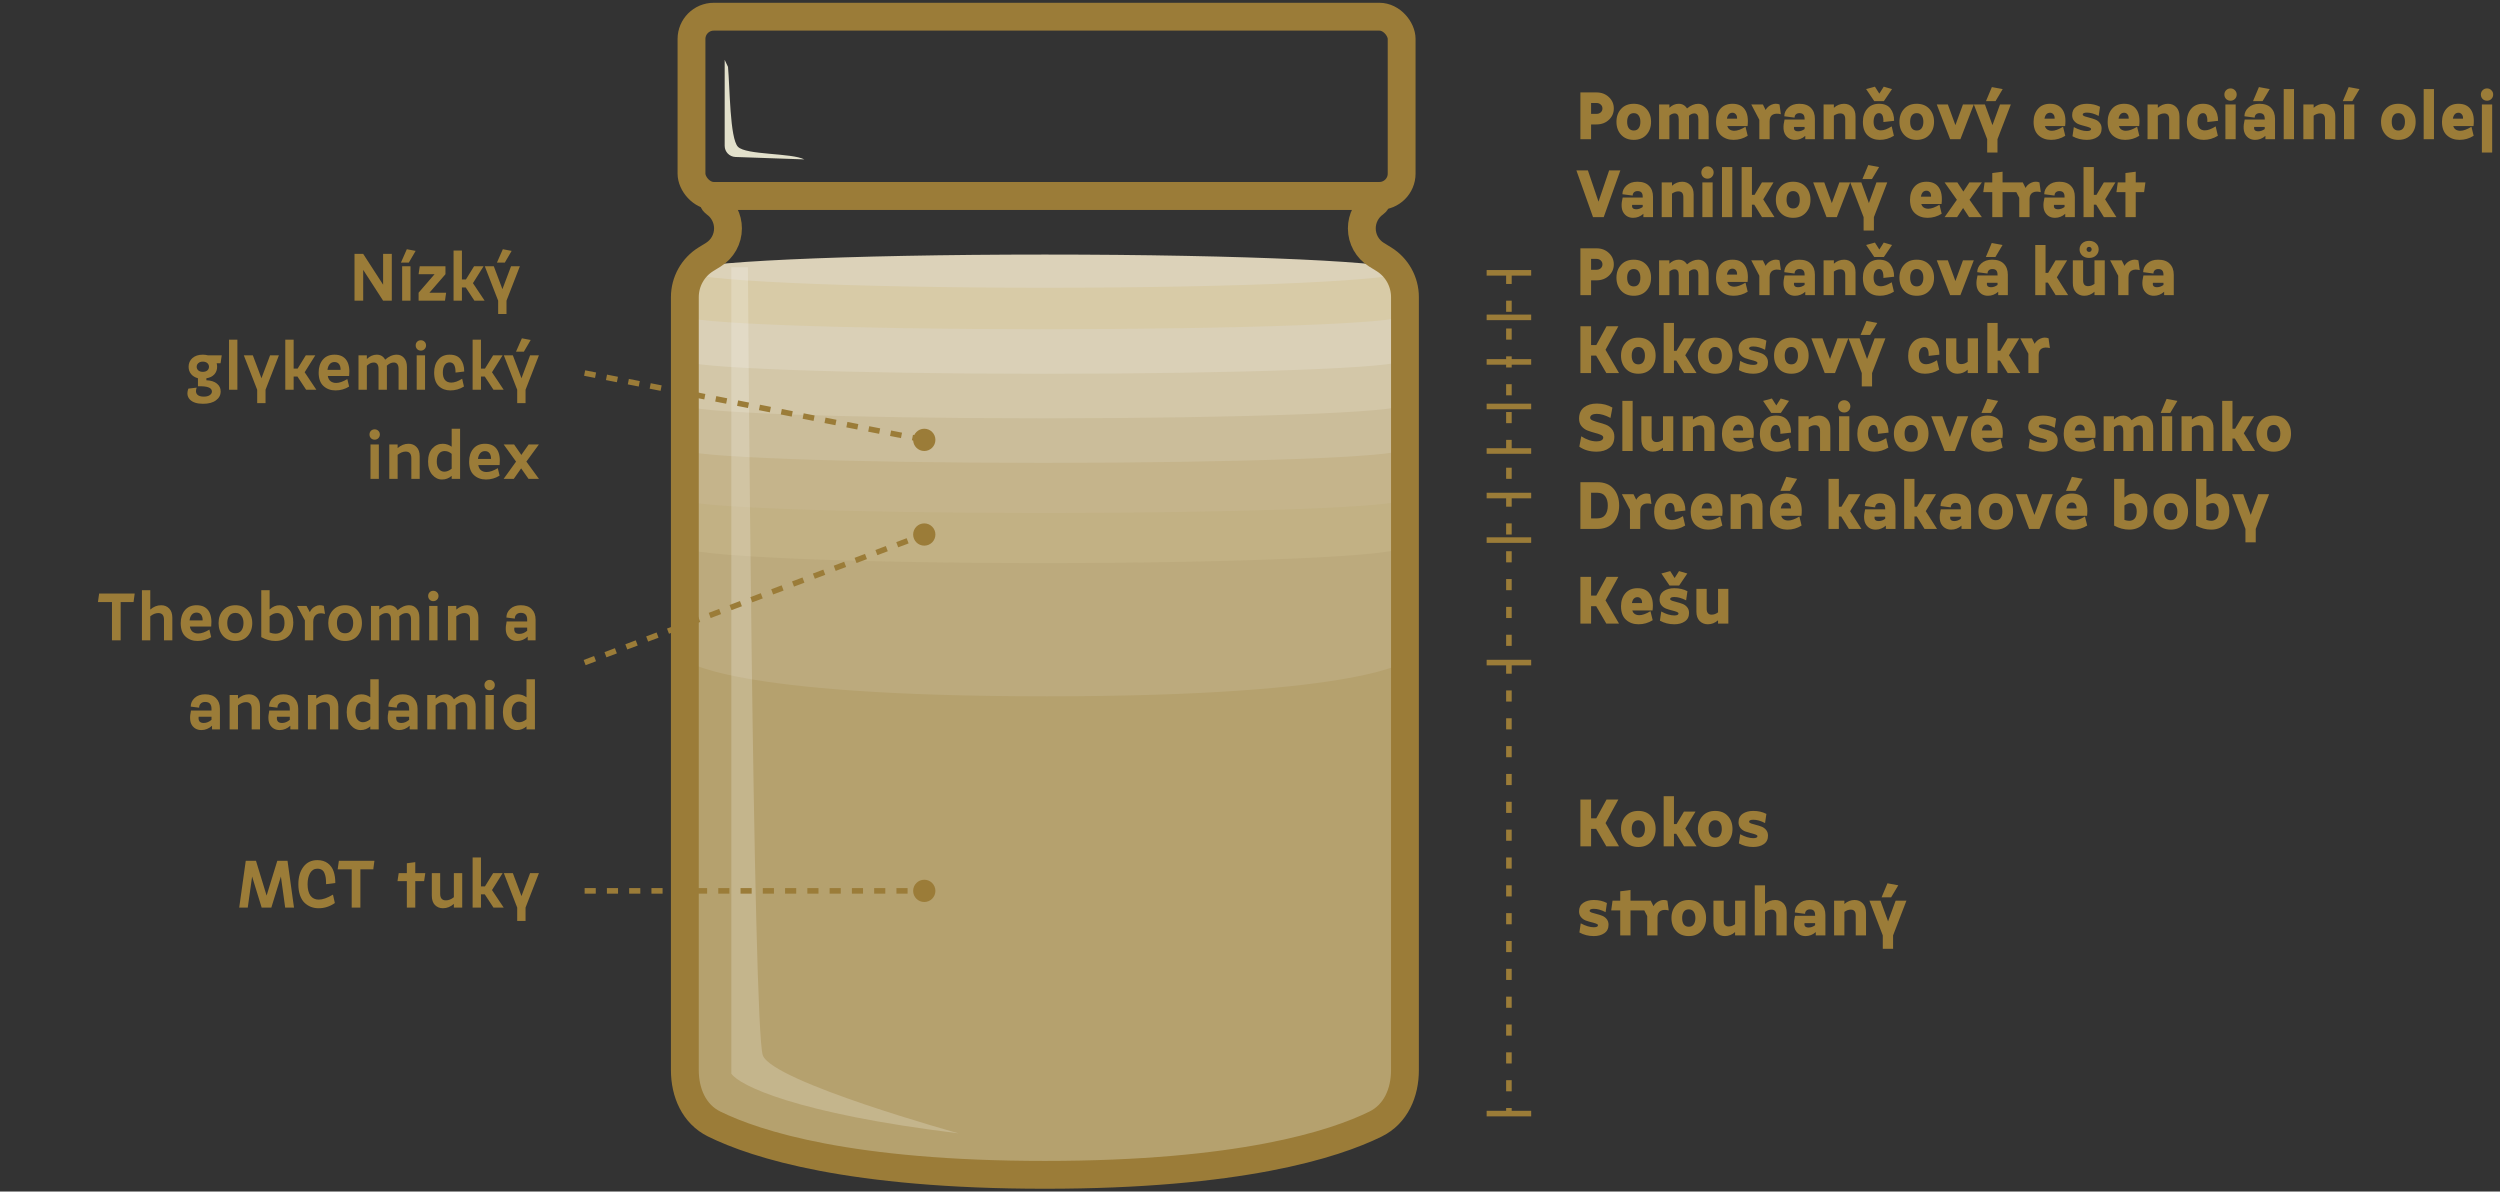 <svg width="449" height="214" viewBox="0 0 449 214" fill="none" xmlns="http://www.w3.org/2000/svg">
<rect x="0" y="0" width="449" height="214" fill="#333333" stroke="none"/>
<path d="M288.496 112L286.672 108.868H285.76V112H283.84V103.6H285.76V106.972H286.696L288.532 103.6H290.656L288.352 107.824L290.776 112H288.496ZM296.427 109.768L296.823 111.388C296.047 111.876 295.199 112.12 294.279 112.12C293.383 112.12 292.635 111.852 292.035 111.316C291.435 110.772 291.135 109.96 291.135 108.88C291.135 107.936 291.395 107.16 291.915 106.552C292.443 105.944 293.171 105.64 294.099 105.64C295.115 105.64 295.855 105.988 296.319 106.684C296.791 107.372 296.951 108.356 296.799 109.636H293.163C293.235 109.908 293.383 110.12 293.607 110.272C293.831 110.416 294.103 110.488 294.423 110.488C294.967 110.488 295.635 110.248 296.427 109.768ZM293.091 108.316H294.915C294.931 107.98 294.859 107.72 294.699 107.536C294.539 107.344 294.339 107.248 294.099 107.248C293.555 107.248 293.219 107.604 293.091 108.316ZM298.121 111.472L298.361 109.828C299.241 110.3 300.021 110.536 300.701 110.536C301.205 110.536 301.457 110.416 301.457 110.176C301.457 110.056 301.341 109.956 301.109 109.876C300.877 109.788 300.593 109.704 300.257 109.624C299.929 109.544 299.597 109.444 299.261 109.324C298.925 109.196 298.641 108.992 298.409 108.712C298.177 108.432 298.061 108.088 298.061 107.68C298.061 107.008 298.309 106.5 298.805 106.156C299.309 105.812 299.945 105.64 300.713 105.64C301.593 105.64 302.377 105.82 303.065 106.18L302.825 107.824C302.065 107.424 301.361 107.224 300.713 107.224C300.209 107.224 299.957 107.344 299.957 107.584C299.957 107.704 300.073 107.808 300.305 107.896C300.537 107.976 300.817 108.056 301.145 108.136C301.481 108.216 301.817 108.32 302.153 108.448C302.489 108.568 302.773 108.768 303.005 109.048C303.237 109.328 303.353 109.672 303.353 110.08C303.353 110.752 303.101 111.26 302.597 111.604C302.101 111.948 301.469 112.12 300.701 112.12C299.765 112.12 298.905 111.904 298.121 111.472ZM299.849 105.16L298.385 103L299.969 102.568L300.761 103.816L301.553 102.568L303.041 103L301.577 105.16H299.849ZM304.673 105.76H306.521V109.348C306.521 110.044 306.817 110.392 307.409 110.392C307.801 110.392 308.185 110.256 308.561 109.984V105.76H310.409V112H308.561V111.4C308.017 111.88 307.405 112.12 306.725 112.12C306.141 112.12 305.653 111.924 305.261 111.532C304.869 111.132 304.673 110.56 304.673 109.816V105.76Z" fill="#9B7C38"/>
<path d="M288.496 152L286.672 148.868H285.76V152H283.84V143.6H285.76V146.972H286.696L288.532 143.6H290.656L288.352 147.824L290.776 152H288.496ZM291.975 151.208C291.415 150.6 291.135 149.824 291.135 148.88C291.135 147.936 291.415 147.16 291.975 146.552C292.535 145.944 293.291 145.64 294.243 145.64C295.195 145.64 295.951 145.944 296.511 146.552C297.071 147.16 297.351 147.936 297.351 148.88C297.351 149.824 297.071 150.6 296.511 151.208C295.951 151.816 295.195 152.12 294.243 152.12C293.291 152.12 292.535 151.816 291.975 151.208ZM293.355 147.74C293.155 148.012 293.055 148.392 293.055 148.88C293.055 149.368 293.155 149.752 293.355 150.032C293.563 150.304 293.859 150.44 294.243 150.44C294.627 150.44 294.919 150.304 295.119 150.032C295.327 149.752 295.431 149.368 295.431 148.88C295.431 148.392 295.327 148.012 295.119 147.74C294.919 147.46 294.627 147.32 294.243 147.32C293.859 147.32 293.563 147.46 293.355 147.74ZM302.453 152L301.061 149.756H300.641V152H298.793V143H300.641V148.004H301.109L302.441 145.76H304.517L302.669 148.808L304.697 152H302.453ZM305.78 151.208C305.22 150.6 304.94 149.824 304.94 148.88C304.94 147.936 305.22 147.16 305.78 146.552C306.34 145.944 307.096 145.64 308.048 145.64C309 145.64 309.756 145.944 310.316 146.552C310.876 147.16 311.156 147.936 311.156 148.88C311.156 149.824 310.876 150.6 310.316 151.208C309.756 151.816 309 152.12 308.048 152.12C307.096 152.12 306.34 151.816 305.78 151.208ZM307.16 147.74C306.96 148.012 306.86 148.392 306.86 148.88C306.86 149.368 306.96 149.752 307.16 150.032C307.368 150.304 307.664 150.44 308.048 150.44C308.432 150.44 308.724 150.304 308.924 150.032C309.132 149.752 309.236 149.368 309.236 148.88C309.236 148.392 309.132 148.012 308.924 147.74C308.724 147.46 308.432 147.32 308.048 147.32C307.664 147.32 307.368 147.46 307.16 147.74ZM312.301 151.472L312.541 149.828C313.421 150.3 314.201 150.536 314.881 150.536C315.385 150.536 315.637 150.416 315.637 150.176C315.637 150.056 315.521 149.956 315.289 149.876C315.057 149.788 314.773 149.704 314.437 149.624C314.109 149.544 313.777 149.444 313.441 149.324C313.105 149.196 312.821 148.992 312.589 148.712C312.357 148.432 312.241 148.088 312.241 147.68C312.241 147.008 312.489 146.5 312.985 146.156C313.489 145.812 314.125 145.64 314.893 145.64C315.773 145.64 316.557 145.82 317.245 146.18L317.005 147.824C316.245 147.424 315.541 147.224 314.893 147.224C314.389 147.224 314.137 147.344 314.137 147.584C314.137 147.704 314.253 147.808 314.485 147.896C314.717 147.976 314.997 148.056 315.325 148.136C315.661 148.216 315.997 148.32 316.333 148.448C316.669 148.568 316.953 148.768 317.185 149.048C317.417 149.328 317.533 149.672 317.533 150.08C317.533 150.752 317.281 151.26 316.777 151.604C316.281 151.948 315.649 152.12 314.881 152.12C313.945 152.12 313.085 151.904 312.301 151.472ZM283.66 167.472L283.9 165.828C284.78 166.3 285.56 166.536 286.24 166.536C286.744 166.536 286.996 166.416 286.996 166.176C286.996 166.056 286.88 165.956 286.648 165.876C286.416 165.788 286.132 165.704 285.796 165.624C285.468 165.544 285.136 165.444 284.8 165.324C284.464 165.196 284.18 164.992 283.948 164.712C283.716 164.432 283.6 164.088 283.6 163.68C283.6 163.008 283.848 162.5 284.344 162.156C284.848 161.812 285.484 161.64 286.252 161.64C287.132 161.64 287.916 161.82 288.604 162.18L288.364 163.824C287.604 163.424 286.9 163.224 286.252 163.224C285.748 163.224 285.496 163.344 285.496 163.584C285.496 163.704 285.612 163.808 285.844 163.896C286.076 163.976 286.356 164.056 286.684 164.136C287.02 164.216 287.356 164.32 287.692 164.448C288.028 164.568 288.312 164.768 288.544 165.048C288.776 165.328 288.892 165.672 288.892 166.08C288.892 166.752 288.64 167.26 288.136 167.604C287.64 167.948 287.008 168.12 286.24 168.12C285.304 168.12 284.444 167.904 283.66 167.472ZM295.84 168V164.52L295.312 163.512H292.84V168H290.992V163.512H289.372L289.612 161.76H290.992V160.08L292.84 159.84V161.76H296.476L296.968 162.756C297.184 162.34 297.532 162.024 298.012 161.808C298.5 161.592 298.984 161.576 299.464 161.76L299.704 163.512C299.096 163.36 298.608 163.388 298.24 163.596C297.872 163.804 297.688 164.192 297.688 164.76V168H295.84ZM301.034 167.208C300.474 166.6 300.194 165.824 300.194 164.88C300.194 163.936 300.474 163.16 301.034 162.552C301.594 161.944 302.35 161.64 303.302 161.64C304.254 161.64 305.01 161.944 305.57 162.552C306.13 163.16 306.41 163.936 306.41 164.88C306.41 165.824 306.13 166.6 305.57 167.208C305.01 167.816 304.254 168.12 303.302 168.12C302.35 168.12 301.594 167.816 301.034 167.208ZM302.414 163.74C302.214 164.012 302.114 164.392 302.114 164.88C302.114 165.368 302.214 165.752 302.414 166.032C302.622 166.304 302.918 166.44 303.302 166.44C303.686 166.44 303.978 166.304 304.178 166.032C304.386 165.752 304.49 165.368 304.49 164.88C304.49 164.392 304.386 164.012 304.178 163.74C303.978 163.46 303.686 163.32 303.302 163.32C302.918 163.32 302.622 163.46 302.414 163.74ZM307.732 161.76H309.58V165.348C309.58 166.044 309.876 166.392 310.468 166.392C310.86 166.392 311.244 166.256 311.62 165.984V161.76H313.468V168H311.62V167.4C311.076 167.88 310.464 168.12 309.784 168.12C309.2 168.12 308.712 167.924 308.32 167.532C307.928 167.132 307.732 166.56 307.732 165.816V161.76ZM315.153 168V159H317.001V162.36C317.545 161.88 318.157 161.64 318.837 161.64C319.421 161.64 319.909 161.84 320.301 162.24C320.693 162.632 320.889 163.2 320.889 163.944V168H319.041V164.412C319.041 163.716 318.745 163.368 318.153 163.368C317.761 163.368 317.377 163.504 317.001 163.776V168H315.153ZM322.393 164.472H325.993V164.352C325.993 164.008 325.921 163.752 325.777 163.584C325.633 163.408 325.393 163.32 325.057 163.32C324.793 163.32 324.581 163.396 324.421 163.548C324.269 163.692 324.193 163.884 324.193 164.124L322.345 163.884C322.345 163.284 322.589 162.76 323.077 162.312C323.565 161.864 324.217 161.64 325.033 161.64C325.953 161.64 326.649 161.884 327.121 162.372C327.601 162.852 327.841 163.512 327.841 164.352V168H326.113V167.4C325.577 167.88 324.965 168.12 324.277 168.12C323.517 168.12 322.937 167.812 322.537 167.196C322.145 166.58 322.097 165.672 322.393 164.472ZM324.097 165.792C324.001 166.32 324.249 166.584 324.841 166.584C325.233 166.584 325.617 166.448 325.993 166.176V165.792H324.097ZM329.403 168V161.76H331.251V162.36C331.795 161.88 332.407 161.64 333.087 161.64C333.671 161.64 334.159 161.84 334.551 162.24C334.943 162.632 335.139 163.2 335.139 163.944V168H333.291V164.412C333.291 163.716 332.995 163.368 332.403 163.368C332.011 163.368 331.627 163.504 331.251 163.776V168H329.403ZM338.149 170.4V168L335.749 161.76H337.741L339.097 165.48L340.453 161.76H342.397L339.997 168V170.4H338.149ZM337.933 161.16L338.989 158.64L340.933 159L339.649 161.16H337.933Z" fill="#9B7C38"/>
<path d="M271 49L271 200" stroke="#9B7C38" stroke-dasharray="2 3"/>
<path d="M267 200H275" stroke="#9B7C38"/>
<path d="M267 119H275" stroke="#9B7C38"/>
<path d="M267 81H275" stroke="#9B7C38"/>
<path d="M267 89H275" stroke="#9B7C38"/>
<path d="M267 97H275" stroke="#9B7C38"/>
<path d="M267 57H275" stroke="#9B7C38"/>
<path d="M267 49H275" stroke="#9B7C38"/>
<path d="M267 65H275" stroke="#9B7C38"/>
<path d="M267 73H275" stroke="#9B7C38"/>
<path d="M123 93C123 93 142.083 95.071 188 95.071C233.917 95.071 253 93 253 93V198H123L123 93Z" fill="#BCAA7D"/>
<path fill-rule="evenodd" clip-rule="evenodd" d="M252.927 89H124.193V97.727C123.41 97.904 123 98.088 123 98.276C123 99.853 151.818 101.131 187.367 101.131C222.909 101.131 251.722 99.853 251.734 98.277H252.927V89Z" fill="#C2B184"/>
<path fill-rule="evenodd" clip-rule="evenodd" d="M253 81H124V89.326C123.343 89.463 123 89.604 123 89.747C123 91.064 151.818 92.131 187.367 92.131C220.61 92.131 247.968 91.198 251.376 90H253V81Z" fill="#C5B48B"/>
<path fill-rule="evenodd" clip-rule="evenodd" d="M252.927 73H124.193V80.288C123.41 80.437 123 80.59 123 80.747C123 82.064 151.818 83.131 187.367 83.131C222.91 83.131 251.725 82.064 251.734 80.748H252.927V73Z" fill="#CBBD9A"/>
<path d="M123 118.5C123 118.5 129.854 125.056 187.963 125.056C246.072 125.056 252.926 118.5 252.926 118.5V197.889C252.926 197.889 235.642 210.703 187.963 210.703C140.284 210.703 123 197.889 123 197.889V118.5Z" fill="#B5A16E"/>
<path fill-rule="evenodd" clip-rule="evenodd" d="M252.927 65H124.193V72.288C123.41 72.437 123 72.59 123 72.747C123 74.064 151.818 75.131 187.367 75.131C222.91 75.131 251.725 74.064 251.734 72.748H252.927V65Z" fill="#D3C7A8"/>
<path fill-rule="evenodd" clip-rule="evenodd" d="M252.927 57H124.193V64.288C123.41 64.437 123 64.59 123 64.747C123 66.064 151.818 67.131 187.367 67.131C222.91 67.131 251.725 66.064 251.734 64.748H252.927V57Z" fill="#DAD0B7"/>
<path fill-rule="evenodd" clip-rule="evenodd" d="M252.927 49H124.193V56.288C123.41 56.437 123 56.59 123 56.747C123 58.064 151.818 59.131 187.367 59.131C222.91 59.131 251.725 58.064 251.734 56.748H252.927V49Z" fill="#D8CBA7"/>
<rect x="124.193" y="3" width="127.542" height="32.183" rx="4" stroke="#9B7C38" stroke-width="5"/>
<path d="M144.456 28.628L132.082 28.192C131.005 28.154 130.152 27.27 130.152 26.193V10.748L130.748 12.007C131.09 15.665 131.072 24.85 132.536 26.361C134.001 27.872 142.174 27.444 144.456 28.628Z" fill="#E2E0CB"/>
<ellipse cx="187.665" cy="48.699" rx="64.665" ry="2.98" fill="#DCD2B9"/>
<path d="M123 53.362C123 50.584 124.441 48.004 126.807 46.548L128.106 45.749C129.748 44.739 130.748 42.949 130.748 41.021V41.021C130.748 39.228 129.882 37.545 128.423 36.503L128.375 36.468C127.814 36.068 128.097 35.184 128.786 35.184L187.665 35.184H246.543C247.232 35.184 247.516 36.068 246.955 36.468L246.907 36.503C245.448 37.545 244.582 39.228 244.582 41.021V41.021C244.582 42.949 245.582 44.739 247.224 45.749L248.522 46.548C250.888 48.004 252.33 50.584 252.33 53.362V192.201C252.33 196.24 250.69 200.085 247.068 201.871C239.548 205.577 222.58 211 187.665 211C152.75 211 135.782 205.577 128.262 201.871C124.639 200.085 123 196.24 123 192.201V53.362Z" stroke="#9B7C38" stroke-width="5"/>
<path d="M172.169 203.549C142.846 199.973 132.734 194.907 131.344 192.821V47.996H134.324C134.324 47.996 135.218 184.775 137.006 189.543C138.794 194.311 172.169 203.549 172.169 203.549Z" fill="white" fill-opacity="0.21"/>
<path d="M63.67 54V45.6H65.23L68.806 51.132V45.6H70.366V54H68.806L65.23 48.468V54H63.67ZM72.009 47.16L73.065 44.76L74.649 45.06L73.425 47.16H72.009ZM72.225 54V47.82H73.725V54H72.225ZM75.18 54V52.572L78.048 49.248H75.18L75.384 47.82H80.004V49.248L77.124 52.572H80.124L79.92 54H75.18ZM85.203 54L83.643 51.624H82.959V54H81.459V45H82.959V50.196H83.679L85.143 47.82H86.847L84.939 50.856L87.039 54H85.203ZM89.468 56.4V54L87.068 47.82H88.688L90.236 51.936L91.784 47.82H93.368L90.968 54V56.4H89.468ZM89.252 47.16L90.308 44.76L91.892 45.06L90.668 47.16H89.252ZM33.873 65.872C33.873 65.24 34.101 64.72 34.557 64.312C35.021 63.904 35.645 63.7 36.429 63.7C36.733 63.7 37.045 63.74 37.365 63.82H39.825L39.609 65.248H38.913C38.969 65.44 38.997 65.648 38.997 65.872C38.997 66.416 38.825 66.876 38.481 67.252C38.145 67.62 37.673 67.848 37.065 67.936V68.296C37.881 68.328 38.513 68.528 38.961 68.896C39.409 69.264 39.633 69.728 39.633 70.288C39.633 70.952 39.353 71.488 38.793 71.896C38.241 72.312 37.465 72.52 36.465 72.52C35.377 72.52 34.589 72.264 34.101 71.752C33.621 71.24 33.533 70.588 33.837 69.796L35.325 69.616C35.133 70.144 35.153 70.544 35.385 70.816C35.617 71.096 36.021 71.236 36.597 71.236C37.053 71.236 37.409 71.148 37.665 70.972C37.929 70.796 38.061 70.576 38.061 70.312C38.061 69.632 37.225 69.32 35.553 69.376V67.936C35.025 67.792 34.613 67.54 34.317 67.18C34.021 66.812 33.873 66.376 33.873 65.872ZM35.625 65.212C35.425 65.388 35.325 65.608 35.325 65.872C35.325 66.136 35.425 66.356 35.625 66.532C35.825 66.7 36.093 66.784 36.429 66.784C36.765 66.784 37.033 66.7 37.233 66.532C37.433 66.356 37.533 66.136 37.533 65.872C37.533 65.608 37.433 65.388 37.233 65.212C37.033 65.036 36.765 64.948 36.429 64.948C36.093 64.948 35.825 65.036 35.625 65.212ZM41.135 70V61H42.635V70H41.135ZM46.19 72.4V70L43.79 63.82H45.41L46.958 67.936L48.506 63.82H50.09L47.69 70V72.4H46.19ZM54.981 70L53.421 67.624H52.737V70H51.237V61H52.737V66.196H53.457L54.921 63.82H56.625L54.717 66.856L56.817 70H54.981ZM62.379 68.08L62.703 69.424C61.959 69.888 61.143 70.12 60.255 70.12C59.391 70.12 58.671 69.856 58.095 69.328C57.519 68.8 57.231 67.992 57.231 66.904C57.231 65.968 57.479 65.2 57.975 64.6C58.479 64 59.179 63.7 60.075 63.7C61.059 63.7 61.775 64.032 62.223 64.696C62.671 65.36 62.831 66.304 62.703 67.528H58.875C58.939 67.936 59.103 68.248 59.367 68.464C59.639 68.672 59.971 68.776 60.363 68.776C60.939 68.776 61.611 68.544 62.379 68.08ZM58.815 66.424H61.167C61.175 65.984 61.083 65.64 60.891 65.392C60.699 65.144 60.427 65.02 60.075 65.02C59.723 65.02 59.439 65.144 59.223 65.392C59.007 65.64 58.871 65.984 58.815 66.424ZM64.385 70V63.82H65.885V64.48C66.421 63.96 67.013 63.7 67.661 63.7C68.349 63.7 68.853 64 69.173 64.6C69.837 64 70.533 63.7 71.261 63.7C71.781 63.7 72.213 63.892 72.557 64.276C72.909 64.66 73.085 65.216 73.085 65.944V70H71.585V66.292C71.585 65.5 71.297 65.104 70.721 65.104C70.305 65.104 69.889 65.296 69.473 65.68C69.481 65.736 69.485 65.824 69.485 65.944V70H67.985V66.292C67.985 65.5 67.697 65.104 67.121 65.104C66.705 65.104 66.293 65.296 65.885 65.68V70H64.385ZM74.838 70V63.82H76.338V70H74.838ZM74.922 62.704C74.746 62.52 74.658 62.296 74.658 62.032C74.658 61.768 74.746 61.548 74.922 61.372C75.098 61.196 75.318 61.108 75.582 61.108C75.846 61.108 76.066 61.196 76.242 61.372C76.426 61.548 76.518 61.768 76.518 62.032C76.518 62.296 76.426 62.52 76.242 62.704C76.066 62.88 75.846 62.968 75.582 62.968C75.318 62.968 75.098 62.88 74.922 62.704ZM81.813 66.916C81.829 65.692 81.477 65.08 80.757 65.08C80.365 65.08 80.061 65.248 79.845 65.584C79.637 65.92 79.533 66.36 79.533 66.904C79.533 67.496 79.665 67.948 79.929 68.26C80.201 68.564 80.573 68.716 81.045 68.716C81.621 68.716 82.273 68.484 83.001 68.02L83.325 69.424C82.565 69.888 81.753 70.12 80.889 70.12C80.049 70.12 79.353 69.86 78.801 69.34C78.249 68.812 77.973 68 77.973 66.904C77.973 65.96 78.217 65.192 78.705 64.6C79.193 64 79.877 63.7 80.757 63.7C81.661 63.7 82.321 63.98 82.737 64.54C83.161 65.1 83.373 65.828 83.373 66.724L81.813 66.916ZM88.625 70L87.065 67.624H86.381V70H84.881V61H86.381V66.196H87.101L88.565 63.82H90.269L88.361 66.856L90.461 70H88.625ZM92.889 72.4V70L90.489 63.82H92.109L93.657 67.936L95.205 63.82H96.789L94.389 70V72.4H92.889ZM92.673 63.16L93.729 60.76L95.313 61.06L94.089 63.16H92.673ZM66.541 86V79.82H68.041V86H66.541ZM66.626 78.704C66.45 78.52 66.362 78.296 66.362 78.032C66.362 77.768 66.45 77.548 66.626 77.372C66.802 77.196 67.022 77.108 67.285 77.108C67.549 77.108 67.769 77.196 67.945 77.372C68.129 77.548 68.222 77.768 68.222 78.032C68.222 78.296 68.129 78.52 67.945 78.704C67.769 78.88 67.549 78.968 67.285 78.968C67.022 78.968 66.802 78.88 66.626 78.704ZM69.916 86V79.82H71.416V80.48C72.001 79.96 72.653 79.7 73.373 79.7C73.948 79.7 74.424 79.892 74.8 80.276C75.184 80.66 75.376 81.216 75.376 81.944V86H73.876V82.292C73.876 81.5 73.537 81.104 72.856 81.104C72.376 81.104 71.897 81.296 71.416 81.68V86H69.916ZM76.883 82.904C76.883 81.88 77.139 81.092 77.651 80.54C78.163 79.98 78.784 79.7 79.511 79.7C80.096 79.7 80.632 79.876 81.12 80.228V77H82.632V86H81.12V85.46C80.624 85.9 80.043 86.12 79.379 86.12C78.707 86.12 78.124 85.832 77.627 85.256C77.132 84.68 76.883 83.896 76.883 82.904ZM78.444 82.904C78.444 83.48 78.572 83.928 78.828 84.248C79.091 84.56 79.415 84.716 79.799 84.716C80.231 84.716 80.671 84.536 81.12 84.176V81.512C80.743 81.176 80.32 81.008 79.847 81.008C79.431 81.008 79.091 81.168 78.828 81.488C78.572 81.808 78.444 82.28 78.444 82.904ZM89.403 84.08L89.727 85.424C88.983 85.888 88.167 86.12 87.279 86.12C86.415 86.12 85.695 85.856 85.119 85.328C84.543 84.8 84.255 83.992 84.255 82.904C84.255 81.968 84.503 81.2 84.999 80.6C85.503 80 86.203 79.7 87.099 79.7C88.083 79.7 88.799 80.032 89.247 80.696C89.695 81.36 89.855 82.304 89.727 83.528H85.899C85.963 83.936 86.127 84.248 86.391 84.464C86.663 84.672 86.995 84.776 87.387 84.776C87.963 84.776 88.635 84.544 89.403 84.08ZM85.839 82.424H88.191C88.199 81.984 88.107 81.64 87.915 81.392C87.723 81.144 87.451 81.02 87.099 81.02C86.747 81.02 86.463 81.144 86.247 81.392C86.031 81.64 85.895 81.984 85.839 82.424ZM90.454 86L92.686 82.904L90.454 79.82H92.326L93.634 81.704L94.954 79.82H96.79L94.534 82.904L96.79 86H94.918L93.598 84.116L92.278 86H90.454Z" fill="#9B7C38"/>
<path d="M20.11 115V108.136H17.59L17.806 106.6H24.191L23.986 108.136H21.671V115H20.11ZM25.491 115V106H26.991V109.48C27.575 108.96 28.227 108.7 28.947 108.7C29.523 108.7 29.999 108.892 30.375 109.276C30.759 109.66 30.951 110.216 30.951 110.944V115H29.451V111.292C29.451 110.5 29.111 110.104 28.431 110.104C27.951 110.104 27.471 110.296 26.991 110.68V115H25.491ZM37.606 113.08L37.93 114.424C37.186 114.888 36.37 115.12 35.482 115.12C34.618 115.12 33.898 114.856 33.322 114.328C32.746 113.8 32.458 112.992 32.458 111.904C32.458 110.968 32.706 110.2 33.202 109.6C33.706 109 34.406 108.7 35.302 108.7C36.286 108.7 37.002 109.032 37.45 109.696C37.898 110.36 38.058 111.304 37.93 112.528H34.102C34.166 112.936 34.33 113.248 34.594 113.464C34.866 113.672 35.198 113.776 35.59 113.776C36.166 113.776 36.838 113.544 37.606 113.08ZM34.042 111.424H36.394C36.402 110.984 36.31 110.64 36.118 110.392C35.926 110.144 35.654 110.02 35.302 110.02C34.95 110.02 34.666 110.144 34.45 110.392C34.234 110.64 34.098 110.984 34.042 111.424ZM39.255 111.904C39.255 110.976 39.527 110.212 40.071 109.612C40.615 109.004 41.351 108.7 42.279 108.7C43.207 108.7 43.943 109.004 44.487 109.612C45.031 110.212 45.303 110.976 45.303 111.904C45.303 112.84 45.031 113.612 44.487 114.22C43.943 114.82 43.207 115.12 42.279 115.12C41.351 115.12 40.615 114.82 40.071 114.22C39.527 113.612 39.255 112.84 39.255 111.904ZM40.815 111.904C40.815 112.464 40.939 112.912 41.187 113.248C41.443 113.576 41.807 113.74 42.279 113.74C42.743 113.74 43.099 113.576 43.347 113.248C43.603 112.912 43.731 112.464 43.731 111.904C43.731 111.352 43.603 110.912 43.347 110.584C43.099 110.248 42.743 110.08 42.279 110.08C41.807 110.08 41.443 110.248 41.187 110.584C40.939 110.912 40.815 111.352 40.815 111.904ZM46.924 114.424V106H48.424V109.48C48.944 108.96 49.552 108.7 50.248 108.7C50.92 108.7 51.492 108.972 51.964 109.516C52.436 110.052 52.672 110.808 52.672 111.784C52.672 112.896 52.368 113.732 51.76 114.292C51.152 114.844 50.388 115.12 49.468 115.12C48.596 115.12 47.748 114.888 46.924 114.424ZM48.424 113.596C48.8 113.74 49.148 113.812 49.468 113.812C49.964 113.812 50.36 113.652 50.656 113.332C50.952 113.012 51.1 112.536 51.1 111.904C51.1 111.312 50.976 110.864 50.728 110.56C50.48 110.256 50.164 110.104 49.78 110.104C49.332 110.104 48.88 110.296 48.424 110.68V113.596ZM54.757 115V111.424L53.341 108.82H55.045L55.645 109.948C55.837 109.484 56.173 109.132 56.653 108.892C57.133 108.652 57.633 108.628 58.153 108.82L58.369 110.26C57.713 110.076 57.197 110.116 56.821 110.38C56.445 110.644 56.257 111.072 56.257 111.664V115H54.757ZM58.954 111.904C58.954 110.976 59.226 110.212 59.77 109.612C60.314 109.004 61.05 108.7 61.978 108.7C62.906 108.7 63.642 109.004 64.186 109.612C64.73 110.212 65.002 110.976 65.002 111.904C65.002 112.84 64.73 113.612 64.186 114.22C63.642 114.82 62.906 115.12 61.978 115.12C61.05 115.12 60.314 114.82 59.77 114.22C59.226 113.612 58.954 112.84 58.954 111.904ZM60.514 111.904C60.514 112.464 60.638 112.912 60.886 113.248C61.142 113.576 61.506 113.74 61.978 113.74C62.442 113.74 62.798 113.576 63.046 113.248C63.302 112.912 63.43 112.464 63.43 111.904C63.43 111.352 63.302 110.912 63.046 110.584C62.798 110.248 62.442 110.08 61.978 110.08C61.506 110.08 61.142 110.248 60.886 110.584C60.638 110.912 60.514 111.352 60.514 111.904ZM66.624 115V108.82H68.124V109.48C68.659 108.96 69.251 108.7 69.9 108.7C70.588 108.7 71.091 109 71.412 109.6C72.076 109 72.772 108.7 73.499 108.7C74.019 108.7 74.451 108.892 74.796 109.276C75.147 109.66 75.323 110.216 75.323 110.944V115H73.823V111.292C73.823 110.5 73.535 110.104 72.96 110.104C72.543 110.104 72.127 110.296 71.712 110.68C71.719 110.736 71.724 110.824 71.724 110.944V115H70.224V111.292C70.224 110.5 69.936 110.104 69.359 110.104C68.944 110.104 68.531 110.296 68.124 110.68V115H66.624ZM77.077 115V108.82H78.577V115H77.077ZM77.161 107.704C76.985 107.52 76.897 107.296 76.897 107.032C76.897 106.768 76.985 106.548 77.161 106.372C77.337 106.196 77.557 106.108 77.821 106.108C78.085 106.108 78.305 106.196 78.481 106.372C78.665 106.548 78.757 106.768 78.757 107.032C78.757 107.296 78.665 107.52 78.481 107.704C78.305 107.88 78.085 107.968 77.821 107.968C77.557 107.968 77.337 107.88 77.161 107.704ZM80.452 115V108.82H81.952V109.48C82.536 108.96 83.188 108.7 83.908 108.7C84.484 108.7 84.96 108.892 85.336 109.276C85.72 109.66 85.912 110.216 85.912 110.944V115H84.412V111.292C84.412 110.5 84.072 110.104 83.392 110.104C82.912 110.104 82.432 110.296 81.952 110.68V115H80.452ZM90.996 111.616H94.68V111.292C94.68 110.476 94.3 110.068 93.54 110.068C93.204 110.068 92.941 110.164 92.749 110.356C92.556 110.54 92.46 110.788 92.46 111.1L90.948 110.908C90.948 110.308 91.18 109.792 91.644 109.36C92.117 108.92 92.745 108.7 93.528 108.7C94.385 108.7 95.04 108.932 95.496 109.396C95.96 109.86 96.192 110.492 96.192 111.292V115H94.776V114.34C94.209 114.86 93.573 115.12 92.868 115.12C92.132 115.12 91.569 114.832 91.177 114.256C90.793 113.672 90.733 112.792 90.996 111.616ZM92.376 112.72C92.272 113.472 92.576 113.848 93.288 113.848C93.769 113.848 94.233 113.66 94.68 113.284V112.72H92.376ZM34.301 127.616H37.985V127.292C37.985 126.476 37.605 126.068 36.845 126.068C36.509 126.068 36.245 126.164 36.053 126.356C35.861 126.54 35.765 126.788 35.765 127.1L34.253 126.908C34.253 126.308 34.485 125.792 34.949 125.36C35.421 124.92 36.049 124.7 36.833 124.7C37.689 124.7 38.345 124.932 38.801 125.396C39.265 125.86 39.497 126.492 39.497 127.292V131H38.081V130.34C37.513 130.86 36.877 131.12 36.173 131.12C35.437 131.12 34.873 130.832 34.481 130.256C34.097 129.672 34.037 128.792 34.301 127.616ZM35.681 128.72C35.577 129.472 35.881 129.848 36.593 129.848C37.073 129.848 37.537 129.66 37.985 129.284V128.72H35.681ZM41.241 131V124.82H42.741V125.48C43.325 124.96 43.977 124.7 44.697 124.7C45.273 124.7 45.749 124.892 46.125 125.276C46.509 125.66 46.701 126.216 46.701 126.944V131H45.201V127.292C45.201 126.5 44.861 126.104 44.181 126.104C43.701 126.104 43.221 126.296 42.741 126.68V131H41.241ZM48.364 127.616H52.048V127.292C52.048 126.476 51.668 126.068 50.908 126.068C50.572 126.068 50.308 126.164 50.116 126.356C49.924 126.54 49.828 126.788 49.828 127.1L48.316 126.908C48.316 126.308 48.548 125.792 49.012 125.36C49.484 124.92 50.112 124.7 50.896 124.7C51.752 124.7 52.408 124.932 52.864 125.396C53.328 125.86 53.56 126.492 53.56 127.292V131H52.144V130.34C51.576 130.86 50.94 131.12 50.236 131.12C49.5 131.12 48.936 130.832 48.544 130.256C48.16 129.672 48.1 128.792 48.364 127.616ZM49.744 128.72C49.64 129.472 49.944 129.848 50.656 129.848C51.136 129.848 51.6 129.66 52.048 129.284V128.72H49.744ZM55.303 131V124.82H56.803V125.48C57.387 124.96 58.039 124.7 58.759 124.7C59.335 124.7 59.811 124.892 60.187 125.276C60.571 125.66 60.763 126.216 60.763 126.944V131H59.263V127.292C59.263 126.5 58.923 126.104 58.243 126.104C57.763 126.104 57.283 126.296 56.803 126.68V131H55.303ZM62.27 127.904C62.27 126.88 62.526 126.092 63.038 125.54C63.55 124.98 64.17 124.7 64.898 124.7C65.482 124.7 66.018 124.876 66.506 125.228V122H68.018V131H66.506V130.46C66.01 130.9 65.43 131.12 64.766 131.12C64.094 131.12 63.51 130.832 63.014 130.256C62.518 129.68 62.27 128.896 62.27 127.904ZM63.83 127.904C63.83 128.48 63.958 128.928 64.214 129.248C64.478 129.56 64.802 129.716 65.186 129.716C65.618 129.716 66.058 129.536 66.506 129.176V126.512C66.13 126.176 65.706 126.008 65.234 126.008C64.818 126.008 64.478 126.168 64.214 126.488C63.958 126.808 63.83 127.28 63.83 127.904ZM69.797 127.616H73.481V127.292C73.481 126.476 73.101 126.068 72.341 126.068C72.005 126.068 71.741 126.164 71.549 126.356C71.357 126.54 71.261 126.788 71.261 127.1L69.749 126.908C69.749 126.308 69.981 125.792 70.445 125.36C70.917 124.92 71.545 124.7 72.329 124.7C73.185 124.7 73.841 124.932 74.297 125.396C74.761 125.86 74.993 126.492 74.993 127.292V131H73.577V130.34C73.009 130.86 72.373 131.12 71.669 131.12C70.933 131.12 70.369 130.832 69.977 130.256C69.593 129.672 69.533 128.792 69.797 127.616ZM71.177 128.72C71.073 129.472 71.377 129.848 72.089 129.848C72.569 129.848 73.033 129.66 73.481 129.284V128.72H71.177ZM76.737 131V124.82H78.237V125.48C78.773 124.96 79.365 124.7 80.013 124.7C80.701 124.7 81.205 125 81.525 125.6C82.189 125 82.885 124.7 83.613 124.7C84.133 124.7 84.565 124.892 84.909 125.276C85.261 125.66 85.437 126.216 85.437 126.944V131H83.937V127.292C83.937 126.5 83.649 126.104 83.073 126.104C82.657 126.104 82.241 126.296 81.825 126.68C81.833 126.736 81.837 126.824 81.837 126.944V131H80.337V127.292C80.337 126.5 80.049 126.104 79.473 126.104C79.057 126.104 78.645 126.296 78.237 126.68V131H76.737ZM87.19 131V124.82H88.69V131H87.19ZM87.274 123.704C87.098 123.52 87.01 123.296 87.01 123.032C87.01 122.768 87.098 122.548 87.274 122.372C87.45 122.196 87.67 122.108 87.934 122.108C88.198 122.108 88.418 122.196 88.594 122.372C88.778 122.548 88.87 122.768 88.87 123.032C88.87 123.296 88.778 123.52 88.594 123.704C88.418 123.88 88.198 123.968 87.934 123.968C87.67 123.968 87.45 123.88 87.274 123.704ZM90.325 127.904C90.325 126.88 90.581 126.092 91.093 125.54C91.605 124.98 92.225 124.7 92.953 124.7C93.537 124.7 94.073 124.876 94.561 125.228V122H96.073V131H94.561V130.46C94.065 130.9 93.485 131.12 92.821 131.12C92.149 131.12 91.565 130.832 91.069 130.256C90.573 129.68 90.325 128.896 90.325 127.904ZM91.885 127.904C91.885 128.48 92.013 128.928 92.269 129.248C92.533 129.56 92.857 129.716 93.241 129.716C93.673 129.716 94.113 129.536 94.561 129.176V126.512C94.185 126.176 93.761 126.008 93.289 126.008C92.873 126.008 92.533 126.168 92.269 126.488C92.013 126.808 91.885 127.28 91.885 127.904Z" fill="#9B7C38"/>
<path d="M42.962 163L44.138 154.6H45.974L47.882 160.852L49.802 154.6H51.638L52.802 163H51.218L50.45 157.42L48.734 163H46.994L45.278 157.42L44.498 163H42.962ZM58.566 158.8C58.566 158.368 58.546 158 58.506 157.696C58.466 157.384 58.39 157.096 58.278 156.832C58.174 156.56 58.014 156.356 57.798 156.22C57.59 156.084 57.326 156.016 57.006 156.016C56.446 156.016 56.01 156.276 55.698 156.796C55.394 157.316 55.242 157.984 55.242 158.8C55.242 159.696 55.414 160.384 55.758 160.864C56.11 161.336 56.606 161.572 57.246 161.572C57.95 161.572 58.802 161.272 59.802 160.672L60.138 162.184C59.25 162.808 58.278 163.12 57.222 163.12C56.734 163.12 56.278 163.04 55.854 162.88C55.438 162.72 55.054 162.476 54.702 162.148C54.358 161.82 54.086 161.372 53.886 160.804C53.686 160.228 53.586 159.56 53.586 158.8C53.586 157.528 53.886 156.492 54.486 155.692C55.086 154.884 55.926 154.48 57.006 154.48C57.766 154.48 58.394 154.672 58.89 155.056C59.386 155.44 59.73 155.928 59.922 156.52C60.122 157.112 60.222 157.8 60.222 158.584L58.566 158.8ZM63.165 163V156.136H60.645L60.861 154.6H67.245L67.041 156.136H64.725V163H63.165ZM71.391 158.248L71.607 156.82H73.071V155.044L74.583 154.84V156.82H76.383L76.167 158.248H74.583V163H73.071V158.248H71.391ZM77.554 156.82H79.054V160.528C79.054 161.312 79.394 161.704 80.074 161.704C80.57 161.704 81.05 161.516 81.514 161.14V156.82H83.014V163H81.514V162.34C80.93 162.86 80.278 163.12 79.558 163.12C78.982 163.12 78.502 162.928 78.118 162.544C77.742 162.16 77.554 161.604 77.554 160.876V156.82ZM88.625 163L87.065 160.624H86.381V163H84.881V154H86.381V159.196H87.101L88.565 156.82H90.269L88.361 159.856L90.461 163H88.625ZM92.889 165.4V163L90.489 156.82H92.109L93.657 160.936L95.205 156.82H96.789L94.389 163V165.4H92.889Z" fill="#9B7C38"/>
<path d="M105 67L166 79" stroke="#9B7C38" stroke-dasharray="2 2"/>
<circle r="2" transform="matrix(-1 0 0 1 166 79)" fill="#9B7C38"/>
<path d="M105 119L166 96" stroke="#9B7C38" stroke-dasharray="2 2"/>
<circle r="2" transform="matrix(-1 0 0 1 166 96)" fill="#9B7C38"/>
<path d="M105 160H166" stroke="#9B7C38" stroke-dasharray="2 2"/>
<circle r="2" transform="matrix(-1 0 0 1 166 160)" fill="#9B7C38"/>
<path d="M283.84 95V86.6H286.84C288.128 86.6 289.108 86.988 289.78 87.764C290.46 88.54 290.8 89.552 290.8 90.8C290.8 92.048 290.46 93.06 289.78 93.836C289.108 94.612 288.128 95 286.84 95H283.84ZM285.76 93.104H286.84C287.504 93.104 287.988 92.896 288.292 92.48C288.604 92.064 288.76 91.504 288.76 90.8C288.76 90.096 288.604 89.536 288.292 89.12C287.988 88.704 287.504 88.496 286.84 88.496H285.76V93.104ZM292.74 95V91.52L291.288 88.76H293.376L293.868 89.756C294.084 89.34 294.432 89.024 294.912 88.808C295.4 88.592 295.884 88.576 296.364 88.76L296.604 90.512C295.996 90.36 295.508 90.388 295.14 90.596C294.772 90.804 294.588 91.192 294.588 91.76V95H292.74ZM300.772 91.916C300.796 90.852 300.536 90.32 299.992 90.32C299.68 90.32 299.436 90.464 299.26 90.752C299.092 91.04 299.008 91.416 299.008 91.88C299.008 92.368 299.12 92.748 299.344 93.02C299.576 93.284 299.9 93.416 300.316 93.416C300.86 93.416 301.508 93.176 302.26 92.696L302.656 94.388C301.856 94.876 301.008 95.12 300.112 95.12C299.24 95.12 298.516 94.852 297.94 94.316C297.372 93.78 297.088 92.968 297.088 91.88C297.088 90.928 297.344 90.152 297.856 89.552C298.368 88.944 299.08 88.64 299.992 88.64C300.92 88.64 301.6 88.924 302.032 89.492C302.472 90.06 302.692 90.796 302.692 91.7L300.772 91.916ZM308.943 92.768L309.339 94.388C308.563 94.876 307.715 95.12 306.795 95.12C305.899 95.12 305.151 94.852 304.551 94.316C303.951 93.772 303.651 92.96 303.651 91.88C303.651 90.936 303.911 90.16 304.431 89.552C304.959 88.944 305.687 88.64 306.615 88.64C307.631 88.64 308.371 88.988 308.835 89.684C309.307 90.372 309.467 91.356 309.315 92.636H305.679C305.751 92.908 305.899 93.12 306.123 93.272C306.347 93.416 306.619 93.488 306.939 93.488C307.483 93.488 308.151 93.248 308.943 92.768ZM305.607 91.316H307.431C307.447 90.98 307.375 90.72 307.215 90.536C307.055 90.344 306.855 90.248 306.615 90.248C306.071 90.248 305.735 90.604 305.607 91.316ZM310.817 95V88.76H312.665V89.36C313.209 88.88 313.821 88.64 314.501 88.64C315.085 88.64 315.573 88.84 315.965 89.24C316.357 89.632 316.553 90.2 316.553 90.944V95H314.705V91.412C314.705 90.716 314.409 90.368 313.817 90.368C313.425 90.368 313.041 90.504 312.665 90.776V95H310.817ZM323.169 92.768L323.565 94.388C322.789 94.876 321.941 95.12 321.021 95.12C320.125 95.12 319.377 94.852 318.777 94.316C318.177 93.772 317.877 92.96 317.877 91.88C317.877 90.936 318.137 90.16 318.657 89.552C319.185 88.944 319.913 88.64 320.841 88.64C321.857 88.64 322.597 88.988 323.061 89.684C323.533 90.372 323.693 91.356 323.541 92.636H319.905C319.977 92.908 320.125 93.12 320.349 93.272C320.573 93.416 320.845 93.488 321.165 93.488C321.709 93.488 322.377 93.248 323.169 92.768ZM319.833 91.316H321.657C321.673 90.98 321.601 90.72 321.441 90.536C321.281 90.344 321.081 90.248 320.841 90.248C320.297 90.248 319.961 90.604 319.833 91.316ZM319.761 88.16L320.817 85.64L322.761 86L321.477 88.16H319.761ZM332.066 95L330.674 92.756H330.254V95H328.406V86H330.254V91.004H330.722L332.054 88.76H334.13L332.282 91.808L334.31 95H332.066ZM334.979 91.472H338.579V91.352C338.579 91.008 338.507 90.752 338.363 90.584C338.219 90.408 337.979 90.32 337.643 90.32C337.379 90.32 337.167 90.396 337.007 90.548C336.855 90.692 336.779 90.884 336.779 91.124L334.931 90.884C334.931 90.284 335.175 89.76 335.663 89.312C336.151 88.864 336.803 88.64 337.619 88.64C338.539 88.64 339.235 88.884 339.707 89.372C340.187 89.852 340.427 90.512 340.427 91.352V95H338.699V94.4C338.163 94.88 337.551 95.12 336.863 95.12C336.103 95.12 335.523 94.812 335.123 94.196C334.731 93.58 334.683 92.672 334.979 91.472ZM336.683 92.792C336.587 93.32 336.835 93.584 337.427 93.584C337.819 93.584 338.203 93.448 338.579 93.176V92.792H336.683ZM345.648 95L344.256 92.756H343.836V95H341.988V86H343.836V91.004H344.304L345.636 88.76H347.712L345.864 91.808L347.892 95H345.648ZM348.561 91.472H352.161V91.352C352.161 91.008 352.089 90.752 351.945 90.584C351.801 90.408 351.561 90.32 351.225 90.32C350.961 90.32 350.749 90.396 350.589 90.548C350.437 90.692 350.361 90.884 350.361 91.124L348.513 90.884C348.513 90.284 348.757 89.76 349.245 89.312C349.733 88.864 350.385 88.64 351.201 88.64C352.121 88.64 352.817 88.884 353.289 89.372C353.769 89.852 354.009 90.512 354.009 91.352V95H352.281V94.4C351.745 94.88 351.133 95.12 350.445 95.12C349.685 95.12 349.105 94.812 348.705 94.196C348.313 93.58 348.265 92.672 348.561 91.472ZM350.265 92.792C350.169 93.32 350.417 93.584 351.009 93.584C351.401 93.584 351.785 93.448 352.161 93.176V92.792H350.265ZM356.17 94.208C355.61 93.6 355.33 92.824 355.33 91.88C355.33 90.936 355.61 90.16 356.17 89.552C356.73 88.944 357.486 88.64 358.438 88.64C359.39 88.64 360.146 88.944 360.706 89.552C361.266 90.16 361.546 90.936 361.546 91.88C361.546 92.824 361.266 93.6 360.706 94.208C360.146 94.816 359.39 95.12 358.438 95.12C357.486 95.12 356.73 94.816 356.17 94.208ZM357.55 90.74C357.35 91.012 357.25 91.392 357.25 91.88C357.25 92.368 357.35 92.752 357.55 93.032C357.758 93.304 358.054 93.44 358.438 93.44C358.822 93.44 359.114 93.304 359.314 93.032C359.522 92.752 359.626 92.368 359.626 91.88C359.626 91.392 359.522 91.012 359.314 90.74C359.114 90.46 358.822 90.32 358.438 90.32C358.054 90.32 357.758 90.46 357.55 90.74ZM364.434 95L362.034 88.76H364.026L365.382 92.48L366.738 88.76H368.682L366.282 95H364.434ZM374.462 92.768L374.858 94.388C374.082 94.876 373.234 95.12 372.314 95.12C371.418 95.12 370.67 94.852 370.07 94.316C369.47 93.772 369.17 92.96 369.17 91.88C369.17 90.936 369.43 90.16 369.95 89.552C370.478 88.944 371.206 88.64 372.134 88.64C373.15 88.64 373.89 88.988 374.354 89.684C374.826 90.372 374.986 91.356 374.834 92.636H371.198C371.27 92.908 371.418 93.12 371.642 93.272C371.866 93.416 372.138 93.488 372.458 93.488C373.002 93.488 373.67 93.248 374.462 92.768ZM371.126 91.316H372.95C372.966 90.98 372.894 90.72 372.734 90.536C372.574 90.344 372.374 90.248 372.134 90.248C371.59 90.248 371.254 90.604 371.126 91.316ZM371.054 88.16L372.11 85.64L374.054 86L372.77 88.16H371.054ZM379.699 94.4V86H381.547V89.36C382.043 88.88 382.615 88.64 383.263 88.64C383.927 88.64 384.495 88.912 384.967 89.456C385.439 89.992 385.675 90.76 385.675 91.76C385.675 92.872 385.367 93.712 384.751 94.28C384.135 94.84 383.351 95.12 382.399 95.12C381.487 95.12 380.587 94.88 379.699 94.4ZM381.547 93.38C381.883 93.484 382.167 93.536 382.399 93.536C382.823 93.536 383.155 93.4 383.395 93.128C383.635 92.848 383.755 92.432 383.755 91.88C383.755 91.36 383.651 90.976 383.443 90.728C383.243 90.48 382.983 90.356 382.663 90.356C382.311 90.356 381.939 90.496 381.547 90.776V93.38ZM387.6 94.208C387.04 93.6 386.76 92.824 386.76 91.88C386.76 90.936 387.04 90.16 387.6 89.552C388.16 88.944 388.916 88.64 389.868 88.64C390.82 88.64 391.576 88.944 392.136 89.552C392.696 90.16 392.976 90.936 392.976 91.88C392.976 92.824 392.696 93.6 392.136 94.208C391.576 94.816 390.82 95.12 389.868 95.12C388.916 95.12 388.16 94.816 387.6 94.208ZM388.98 90.74C388.78 91.012 388.68 91.392 388.68 91.88C388.68 92.368 388.78 92.752 388.98 93.032C389.188 93.304 389.484 93.44 389.868 93.44C390.252 93.44 390.544 93.304 390.744 93.032C390.952 92.752 391.056 92.368 391.056 91.88C391.056 91.392 390.952 91.012 390.744 90.74C390.544 90.46 390.252 90.32 389.868 90.32C389.484 90.32 389.188 90.46 388.98 90.74ZM394.418 94.4V86H396.266V89.36C396.762 88.88 397.334 88.64 397.982 88.64C398.646 88.64 399.214 88.912 399.686 89.456C400.158 89.992 400.394 90.76 400.394 91.76C400.394 92.872 400.086 93.712 399.47 94.28C398.854 94.84 398.07 95.12 397.118 95.12C396.206 95.12 395.306 94.88 394.418 94.4ZM396.266 93.38C396.602 93.484 396.886 93.536 397.118 93.536C397.542 93.536 397.874 93.4 398.114 93.128C398.354 92.848 398.474 92.432 398.474 91.88C398.474 91.36 398.37 90.976 398.162 90.728C397.962 90.48 397.702 90.356 397.382 90.356C397.03 90.356 396.658 90.496 396.266 90.776V93.38ZM403.282 97.4V95L400.882 88.76H402.874L404.23 92.48L405.586 88.76H407.53L405.13 95V97.4H403.282Z" fill="#9B7C38"/>
<path d="M286.108 39L283.12 30.6H285.184L287.092 36.216L289 30.6H291.016L288.028 39H286.108ZM291.432 35.472H295.032V35.352C295.032 35.008 294.96 34.752 294.816 34.584C294.672 34.408 294.432 34.32 294.096 34.32C293.832 34.32 293.62 34.396 293.46 34.548C293.308 34.692 293.232 34.884 293.232 35.124L291.384 34.884C291.384 34.284 291.628 33.76 292.116 33.312C292.604 32.864 293.256 32.64 294.072 32.64C294.992 32.64 295.688 32.884 296.16 33.372C296.64 33.852 296.88 34.512 296.88 35.352V39H295.152V38.4C294.616 38.88 294.004 39.12 293.316 39.12C292.556 39.12 291.976 38.812 291.576 38.196C291.184 37.58 291.136 36.672 291.432 35.472ZM293.136 36.792C293.04 37.32 293.288 37.584 293.88 37.584C294.272 37.584 294.656 37.448 295.032 37.176V36.792H293.136ZM298.442 39V32.76H300.29V33.36C300.834 32.88 301.446 32.64 302.126 32.64C302.71 32.64 303.198 32.84 303.59 33.24C303.982 33.632 304.178 34.2 304.178 34.944V39H302.33V35.412C302.33 34.716 302.034 34.368 301.442 34.368C301.05 34.368 300.666 34.504 300.29 34.776V39H298.442ZM305.742 39V32.76H307.59V39H305.742ZM305.874 31.776C305.666 31.56 305.562 31.296 305.562 30.984C305.562 30.672 305.666 30.412 305.874 30.204C306.09 29.988 306.354 29.88 306.666 29.88C306.978 29.88 307.238 29.988 307.446 30.204C307.662 30.412 307.77 30.672 307.77 30.984C307.77 31.296 307.662 31.56 307.446 31.776C307.238 31.984 306.978 32.088 306.666 32.088C306.354 32.088 306.09 31.984 305.874 31.776ZM309.27 39V30H311.118V39H309.27ZM316.457 39L315.065 36.756H314.645V39H312.797V30H314.645V35.004H315.113L316.445 32.76H318.521L316.673 35.808L318.701 39H316.457ZM319.784 38.208C319.224 37.6 318.944 36.824 318.944 35.88C318.944 34.936 319.224 34.16 319.784 33.552C320.344 32.944 321.1 32.64 322.052 32.64C323.004 32.64 323.76 32.944 324.32 33.552C324.88 34.16 325.16 34.936 325.16 35.88C325.16 36.824 324.88 37.6 324.32 38.208C323.76 38.816 323.004 39.12 322.052 39.12C321.1 39.12 320.344 38.816 319.784 38.208ZM321.164 34.74C320.964 35.012 320.864 35.392 320.864 35.88C320.864 36.368 320.964 36.752 321.164 37.032C321.372 37.304 321.668 37.44 322.052 37.44C322.436 37.44 322.728 37.304 322.928 37.032C323.136 36.752 323.24 36.368 323.24 35.88C323.24 35.392 323.136 35.012 322.928 34.74C322.728 34.46 322.436 34.32 322.052 34.32C321.668 34.32 321.372 34.46 321.164 34.74ZM328.047 39L325.647 32.76H327.639L328.995 36.48L330.351 32.76H332.295L329.895 39H328.047ZM334.704 41.4V39L332.304 32.76H334.296L335.652 36.48L337.008 32.76H338.952L336.552 39V41.4H334.704ZM334.488 32.16L335.544 29.64L337.488 30L336.204 32.16H334.488ZM348.33 36.768L348.726 38.388C347.95 38.876 347.102 39.12 346.182 39.12C345.286 39.12 344.538 38.852 343.938 38.316C343.338 37.772 343.038 36.96 343.038 35.88C343.038 34.936 343.298 34.16 343.818 33.552C344.346 32.944 345.074 32.64 346.002 32.64C347.018 32.64 347.758 32.988 348.222 33.684C348.694 34.372 348.854 35.356 348.702 36.636H345.066C345.138 36.908 345.286 37.12 345.51 37.272C345.734 37.416 346.006 37.488 346.326 37.488C346.87 37.488 347.538 37.248 348.33 36.768ZM344.994 35.316H346.818C346.834 34.98 346.762 34.72 346.602 34.536C346.442 34.344 346.242 34.248 346.002 34.248C345.458 34.248 345.122 34.604 344.994 35.316ZM349.249 39L351.457 35.88L349.249 32.76H351.541L352.621 34.404L353.701 32.76H355.945L353.725 35.88L355.945 39H353.653L352.573 37.356L351.493 39H349.249ZM362.66 39V35.52L362.132 34.512H359.66V39H357.812V34.512H356.192L356.432 32.76H357.812V31.08L359.66 30.84V32.76H363.296L363.788 33.756C364.004 33.34 364.352 33.024 364.832 32.808C365.32 32.592 365.804 32.576 366.284 32.76L366.524 34.512C365.916 34.36 365.428 34.388 365.06 34.596C364.692 34.804 364.508 35.192 364.508 35.76V39H362.66ZM367.194 35.472H370.794V35.352C370.794 35.008 370.722 34.752 370.578 34.584C370.434 34.408 370.194 34.32 369.858 34.32C369.594 34.32 369.382 34.396 369.222 34.548C369.07 34.692 368.994 34.884 368.994 35.124L367.146 34.884C367.146 34.284 367.39 33.76 367.878 33.312C368.366 32.864 369.018 32.64 369.834 32.64C370.754 32.64 371.45 32.884 371.922 33.372C372.402 33.852 372.642 34.512 372.642 35.352V39H370.914V38.4C370.378 38.88 369.766 39.12 369.078 39.12C368.318 39.12 367.738 38.812 367.338 38.196C366.946 37.58 366.898 36.672 367.194 35.472ZM368.898 36.792C368.802 37.32 369.05 37.584 369.642 37.584C370.034 37.584 370.418 37.448 370.794 37.176V36.792H368.898ZM377.863 39L376.471 36.756H376.051V39H374.203V30H376.051V35.004H376.519L377.851 32.76H379.927L378.079 35.808L380.107 39H377.863ZM380.11 34.512L380.35 32.76H381.73V31.08L383.578 30.84V32.76H385.318L385.078 34.512H383.578V39H381.73V34.512H380.11Z" fill="#9B7C38"/>
<path d="M283.84 25V16.6H286.708C287.62 16.6 288.368 16.88 288.952 17.44C289.544 17.992 289.84 18.672 289.84 19.48C289.84 20.288 289.544 20.968 288.952 21.52C288.368 22.072 287.62 22.348 286.708 22.348H285.76V25H283.84ZM285.76 20.452H286.72C287.04 20.452 287.3 20.36 287.5 20.176C287.7 19.992 287.8 19.76 287.8 19.48C287.8 19.2 287.7 18.968 287.5 18.784C287.3 18.592 287.04 18.496 286.72 18.496H285.76V20.452ZM291.155 24.208C290.595 23.6 290.315 22.824 290.315 21.88C290.315 20.936 290.595 20.16 291.155 19.552C291.715 18.944 292.471 18.64 293.423 18.64C294.375 18.64 295.131 18.944 295.691 19.552C296.251 20.16 296.531 20.936 296.531 21.88C296.531 22.824 296.251 23.6 295.691 24.208C295.131 24.816 294.375 25.12 293.423 25.12C292.471 25.12 291.715 24.816 291.155 24.208ZM292.535 20.74C292.335 21.012 292.235 21.392 292.235 21.88C292.235 22.368 292.335 22.752 292.535 23.032C292.743 23.304 293.039 23.44 293.423 23.44C293.807 23.44 294.099 23.304 294.299 23.032C294.507 22.752 294.611 22.368 294.611 21.88C294.611 21.392 294.507 21.012 294.299 20.74C294.099 20.46 293.807 20.32 293.423 20.32C293.039 20.32 292.743 20.46 292.535 20.74ZM297.973 25V18.76H299.821V19.36C300.317 18.88 300.873 18.64 301.489 18.64C302.137 18.64 302.637 18.92 302.989 19.48C303.645 18.92 304.321 18.64 305.017 18.64C305.545 18.64 305.985 18.84 306.337 19.24C306.697 19.632 306.877 20.2 306.877 20.944V25H305.029V21.412C305.029 20.716 304.785 20.368 304.297 20.368C303.969 20.368 303.653 20.504 303.349 20.776V25H301.501V21.412C301.501 20.716 301.257 20.368 300.769 20.368C300.441 20.368 300.125 20.504 299.821 20.776V25H297.973ZM313.49 22.768L313.886 24.388C313.11 24.876 312.262 25.12 311.342 25.12C310.446 25.12 309.698 24.852 309.098 24.316C308.498 23.772 308.198 22.96 308.198 21.88C308.198 20.936 308.458 20.16 308.978 19.552C309.506 18.944 310.234 18.64 311.162 18.64C312.178 18.64 312.918 18.988 313.382 19.684C313.854 20.372 314.014 21.356 313.862 22.636H310.226C310.298 22.908 310.446 23.12 310.67 23.272C310.894 23.416 311.166 23.488 311.486 23.488C312.03 23.488 312.698 23.248 313.49 22.768ZM310.154 21.316H311.978C311.994 20.98 311.922 20.72 311.762 20.536C311.602 20.344 311.402 20.248 311.162 20.248C310.618 20.248 310.282 20.604 310.154 21.316ZM315.978 25V21.52L314.526 18.76H316.614L317.106 19.756C317.322 19.34 317.67 19.024 318.15 18.808C318.638 18.592 319.122 18.576 319.602 18.76L319.842 20.512C319.234 20.36 318.746 20.388 318.378 20.596C318.01 20.804 317.826 21.192 317.826 21.76V25H315.978ZM320.507 21.472H324.107V21.352C324.107 21.008 324.035 20.752 323.891 20.584C323.747 20.408 323.507 20.32 323.171 20.32C322.907 20.32 322.695 20.396 322.535 20.548C322.383 20.692 322.307 20.884 322.307 21.124L320.459 20.884C320.459 20.284 320.703 19.76 321.191 19.312C321.679 18.864 322.331 18.64 323.147 18.64C324.067 18.64 324.763 18.884 325.235 19.372C325.715 19.852 325.955 20.512 325.955 21.352V25H324.227V24.4C323.691 24.88 323.079 25.12 322.391 25.12C321.631 25.12 321.051 24.812 320.651 24.196C320.259 23.58 320.211 22.672 320.507 21.472ZM322.211 22.792C322.115 23.32 322.363 23.584 322.955 23.584C323.347 23.584 323.731 23.448 324.107 23.176V22.792H322.211ZM327.516 25V18.76H329.364V19.36C329.908 18.88 330.52 18.64 331.2 18.64C331.784 18.64 332.272 18.84 332.664 19.24C333.056 19.632 333.252 20.2 333.252 20.944V25H331.404V21.412C331.404 20.716 331.108 20.368 330.516 20.368C330.124 20.368 329.74 20.504 329.364 20.776V25H327.516ZM338.261 21.916C338.285 20.852 338.025 20.32 337.481 20.32C337.169 20.32 336.925 20.464 336.749 20.752C336.581 21.04 336.497 21.416 336.497 21.88C336.497 22.368 336.609 22.748 336.833 23.02C337.065 23.284 337.389 23.416 337.805 23.416C338.349 23.416 338.997 23.176 339.749 22.696L340.145 24.388C339.345 24.876 338.497 25.12 337.601 25.12C336.729 25.12 336.005 24.852 335.429 24.316C334.861 23.78 334.577 22.968 334.577 21.88C334.577 20.928 334.833 20.152 335.345 19.552C335.857 18.944 336.569 18.64 337.481 18.64C338.409 18.64 339.089 18.924 339.521 19.492C339.961 20.06 340.181 20.796 340.181 21.7L338.261 21.916ZM336.617 18.16L335.153 16L336.737 15.568L337.529 16.816L338.321 15.568L339.809 16L338.345 18.16H336.617ZM341.979 24.208C341.419 23.6 341.139 22.824 341.139 21.88C341.139 20.936 341.419 20.16 341.979 19.552C342.539 18.944 343.295 18.64 344.247 18.64C345.199 18.64 345.955 18.944 346.515 19.552C347.075 20.16 347.355 20.936 347.355 21.88C347.355 22.824 347.075 23.6 346.515 24.208C345.955 24.816 345.199 25.12 344.247 25.12C343.295 25.12 342.539 24.816 341.979 24.208ZM343.359 20.74C343.159 21.012 343.059 21.392 343.059 21.88C343.059 22.368 343.159 22.752 343.359 23.032C343.567 23.304 343.863 23.44 344.247 23.44C344.631 23.44 344.923 23.304 345.123 23.032C345.331 22.752 345.435 22.368 345.435 21.88C345.435 21.392 345.331 21.012 345.123 20.74C344.923 20.46 344.631 20.32 344.247 20.32C343.863 20.32 343.567 20.46 343.359 20.74ZM350.243 25L347.843 18.76H349.835L351.191 22.48L352.547 18.76H354.491L352.091 25H350.243ZM356.899 27.4V25L354.499 18.76H356.491L357.847 22.48L359.203 18.76H361.147L358.747 25V27.4H356.899ZM356.683 18.16L357.739 15.64L359.683 16L358.399 18.16H356.683ZM370.525 22.768L370.921 24.388C370.145 24.876 369.297 25.12 368.377 25.12C367.481 25.12 366.733 24.852 366.133 24.316C365.533 23.772 365.233 22.96 365.233 21.88C365.233 20.936 365.493 20.16 366.013 19.552C366.541 18.944 367.269 18.64 368.197 18.64C369.213 18.64 369.953 18.988 370.417 19.684C370.889 20.372 371.049 21.356 370.897 22.636H367.261C367.333 22.908 367.481 23.12 367.705 23.272C367.929 23.416 368.201 23.488 368.521 23.488C369.065 23.488 369.733 23.248 370.525 22.768ZM367.189 21.316H369.013C369.029 20.98 368.957 20.72 368.797 20.536C368.637 20.344 368.437 20.248 368.197 20.248C367.653 20.248 367.317 20.604 367.189 21.316ZM372.219 24.472L372.459 22.828C373.339 23.3 374.119 23.536 374.799 23.536C375.303 23.536 375.555 23.416 375.555 23.176C375.555 23.056 375.439 22.956 375.207 22.876C374.975 22.788 374.691 22.704 374.355 22.624C374.027 22.544 373.695 22.444 373.359 22.324C373.023 22.196 372.739 21.992 372.507 21.712C372.275 21.432 372.159 21.088 372.159 20.68C372.159 20.008 372.407 19.5 372.903 19.156C373.407 18.812 374.043 18.64 374.811 18.64C375.691 18.64 376.475 18.82 377.163 19.18L376.923 20.824C376.163 20.424 375.459 20.224 374.811 20.224C374.307 20.224 374.055 20.344 374.055 20.584C374.055 20.704 374.171 20.808 374.403 20.896C374.635 20.976 374.915 21.056 375.243 21.136C375.579 21.216 375.915 21.32 376.251 21.448C376.587 21.568 376.871 21.768 377.103 22.048C377.335 22.328 377.451 22.672 377.451 23.08C377.451 23.752 377.199 24.26 376.695 24.604C376.199 24.948 375.567 25.12 374.799 25.12C373.863 25.12 373.003 24.904 372.219 24.472ZM383.826 22.768L384.222 24.388C383.446 24.876 382.598 25.12 381.678 25.12C380.782 25.12 380.034 24.852 379.434 24.316C378.834 23.772 378.534 22.96 378.534 21.88C378.534 20.936 378.794 20.16 379.314 19.552C379.842 18.944 380.57 18.64 381.498 18.64C382.514 18.64 383.254 18.988 383.718 19.684C384.19 20.372 384.35 21.356 384.198 22.636H380.562C380.634 22.908 380.782 23.12 381.006 23.272C381.23 23.416 381.502 23.488 381.822 23.488C382.366 23.488 383.034 23.248 383.826 22.768ZM380.49 21.316H382.314C382.33 20.98 382.258 20.72 382.098 20.536C381.938 20.344 381.738 20.248 381.498 20.248C380.954 20.248 380.618 20.604 380.49 21.316ZM385.699 25V18.76H387.547V19.36C388.091 18.88 388.703 18.64 389.383 18.64C389.967 18.64 390.455 18.84 390.847 19.24C391.239 19.632 391.435 20.2 391.435 20.944V25H389.587V21.412C389.587 20.716 389.291 20.368 388.699 20.368C388.307 20.368 387.923 20.504 387.547 20.776V25H385.699ZM396.444 21.916C396.468 20.852 396.208 20.32 395.664 20.32C395.352 20.32 395.108 20.464 394.932 20.752C394.764 21.04 394.68 21.416 394.68 21.88C394.68 22.368 394.792 22.748 395.016 23.02C395.248 23.284 395.572 23.416 395.988 23.416C396.532 23.416 397.18 23.176 397.932 22.696L398.328 24.388C397.528 24.876 396.68 25.12 395.784 25.12C394.912 25.12 394.188 24.852 393.612 24.316C393.044 23.78 392.76 22.968 392.76 21.88C392.76 20.928 393.016 20.152 393.528 19.552C394.04 18.944 394.752 18.64 395.664 18.64C396.592 18.64 397.272 18.924 397.704 19.492C398.144 20.06 398.364 20.796 398.364 21.7L396.444 21.916ZM399.68 25V18.76H401.528V25H399.68ZM399.812 17.776C399.604 17.56 399.5 17.296 399.5 16.984C399.5 16.672 399.604 16.412 399.812 16.204C400.028 15.988 400.292 15.88 400.604 15.88C400.916 15.88 401.176 15.988 401.384 16.204C401.6 16.412 401.708 16.672 401.708 16.984C401.708 17.296 401.6 17.56 401.384 17.776C401.176 17.984 400.916 18.088 400.604 18.088C400.292 18.088 400.028 17.984 399.812 17.776ZM403.147 21.472H406.747V21.352C406.747 21.008 406.675 20.752 406.531 20.584C406.387 20.408 406.147 20.32 405.811 20.32C405.547 20.32 405.335 20.396 405.175 20.548C405.023 20.692 404.947 20.884 404.947 21.124L403.099 20.884C403.099 20.284 403.343 19.76 403.831 19.312C404.319 18.864 404.971 18.64 405.787 18.64C406.707 18.64 407.403 18.884 407.875 19.372C408.355 19.852 408.595 20.512 408.595 21.352V25H406.867V24.4C406.331 24.88 405.719 25.12 405.031 25.12C404.271 25.12 403.691 24.812 403.291 24.196C402.899 23.58 402.851 22.672 403.147 21.472ZM404.851 22.792C404.755 23.32 405.003 23.584 405.595 23.584C405.987 23.584 406.371 23.448 406.747 23.176V22.792H404.851ZM404.647 18.16L405.703 15.64L407.647 16L406.363 18.16H404.647ZM410.156 25V16H412.004V25H410.156ZM413.684 25V18.76H415.532V19.36C416.076 18.88 416.688 18.64 417.368 18.64C417.952 18.64 418.44 18.84 418.832 19.24C419.224 19.632 419.42 20.2 419.42 20.944V25H417.572V21.412C417.572 20.716 417.276 20.368 416.684 20.368C416.292 20.368 415.908 20.504 415.532 20.776V25H413.684ZM420.985 25V18.76H422.833V25H420.985ZM420.769 18.16L421.825 15.64L423.769 16L422.485 18.16H420.769ZM428.475 24.208C427.915 23.6 427.635 22.824 427.635 21.88C427.635 20.936 427.915 20.16 428.475 19.552C429.035 18.944 429.791 18.64 430.743 18.64C431.695 18.64 432.451 18.944 433.011 19.552C433.571 20.16 433.851 20.936 433.851 21.88C433.851 22.824 433.571 23.6 433.011 24.208C432.451 24.816 431.695 25.12 430.743 25.12C429.791 25.12 429.035 24.816 428.475 24.208ZM429.855 20.74C429.655 21.012 429.555 21.392 429.555 21.88C429.555 22.368 429.655 22.752 429.855 23.032C430.063 23.304 430.359 23.44 430.743 23.44C431.127 23.44 431.419 23.304 431.619 23.032C431.827 22.752 431.931 22.368 431.931 21.88C431.931 21.392 431.827 21.012 431.619 20.74C431.419 20.46 431.127 20.32 430.743 20.32C430.359 20.32 430.063 20.46 429.855 20.74ZM435.293 25V16H437.141V25H435.293ZM443.872 22.768L444.268 24.388C443.492 24.876 442.644 25.12 441.724 25.12C440.828 25.12 440.08 24.852 439.48 24.316C438.88 23.772 438.58 22.96 438.58 21.88C438.58 20.936 438.84 20.16 439.36 19.552C439.888 18.944 440.616 18.64 441.544 18.64C442.56 18.64 443.3 18.988 443.764 19.684C444.236 20.372 444.396 21.356 444.244 22.636H440.608C440.68 22.908 440.828 23.12 441.052 23.272C441.276 23.416 441.548 23.488 441.868 23.488C442.412 23.488 443.08 23.248 443.872 22.768ZM440.536 21.316H442.36C442.376 20.98 442.304 20.72 442.144 20.536C441.984 20.344 441.784 20.248 441.544 20.248C441 20.248 440.664 20.604 440.536 21.316ZM445.746 27.4V18.76H447.594V27.4H445.746ZM445.878 17.776C445.67 17.56 445.566 17.296 445.566 16.984C445.566 16.672 445.67 16.412 445.878 16.204C446.094 15.988 446.358 15.88 446.67 15.88C446.982 15.88 447.242 15.988 447.45 16.204C447.666 16.412 447.774 16.672 447.774 16.984C447.774 17.296 447.666 17.56 447.45 17.776C447.242 17.984 446.982 18.088 446.67 18.088C446.358 18.088 446.094 17.984 445.878 17.776Z" fill="#9B7C38"/>
<path d="M283.84 53V44.6H286.708C287.62 44.6 288.368 44.88 288.952 45.44C289.544 45.992 289.84 46.672 289.84 47.48C289.84 48.288 289.544 48.968 288.952 49.52C288.368 50.072 287.62 50.348 286.708 50.348H285.76V53H283.84ZM285.76 48.452H286.72C287.04 48.452 287.3 48.36 287.5 48.176C287.7 47.992 287.8 47.76 287.8 47.48C287.8 47.2 287.7 46.968 287.5 46.784C287.3 46.592 287.04 46.496 286.72 46.496H285.76V48.452ZM291.155 52.208C290.595 51.6 290.315 50.824 290.315 49.88C290.315 48.936 290.595 48.16 291.155 47.552C291.715 46.944 292.471 46.64 293.423 46.64C294.375 46.64 295.131 46.944 295.691 47.552C296.251 48.16 296.531 48.936 296.531 49.88C296.531 50.824 296.251 51.6 295.691 52.208C295.131 52.816 294.375 53.12 293.423 53.12C292.471 53.12 291.715 52.816 291.155 52.208ZM292.535 48.74C292.335 49.012 292.235 49.392 292.235 49.88C292.235 50.368 292.335 50.752 292.535 51.032C292.743 51.304 293.039 51.44 293.423 51.44C293.807 51.44 294.099 51.304 294.299 51.032C294.507 50.752 294.611 50.368 294.611 49.88C294.611 49.392 294.507 49.012 294.299 48.74C294.099 48.46 293.807 48.32 293.423 48.32C293.039 48.32 292.743 48.46 292.535 48.74ZM297.973 53V46.76H299.821V47.36C300.317 46.88 300.873 46.64 301.489 46.64C302.137 46.64 302.637 46.92 302.989 47.48C303.645 46.92 304.321 46.64 305.017 46.64C305.545 46.64 305.985 46.84 306.337 47.24C306.697 47.632 306.877 48.2 306.877 48.944V53H305.029V49.412C305.029 48.716 304.785 48.368 304.297 48.368C303.969 48.368 303.653 48.504 303.349 48.776V53H301.501V49.412C301.501 48.716 301.257 48.368 300.769 48.368C300.441 48.368 300.125 48.504 299.821 48.776V53H297.973ZM313.49 50.768L313.886 52.388C313.11 52.876 312.262 53.12 311.342 53.12C310.446 53.12 309.698 52.852 309.098 52.316C308.498 51.772 308.198 50.96 308.198 49.88C308.198 48.936 308.458 48.16 308.978 47.552C309.506 46.944 310.234 46.64 311.162 46.64C312.178 46.64 312.918 46.988 313.382 47.684C313.854 48.372 314.014 49.356 313.862 50.636H310.226C310.298 50.908 310.446 51.12 310.67 51.272C310.894 51.416 311.166 51.488 311.486 51.488C312.03 51.488 312.698 51.248 313.49 50.768ZM310.154 49.316H311.978C311.994 48.98 311.922 48.72 311.762 48.536C311.602 48.344 311.402 48.248 311.162 48.248C310.618 48.248 310.282 48.604 310.154 49.316ZM315.978 53V49.52L314.526 46.76H316.614L317.106 47.756C317.322 47.34 317.67 47.024 318.15 46.808C318.638 46.592 319.122 46.576 319.602 46.76L319.842 48.512C319.234 48.36 318.746 48.388 318.378 48.596C318.01 48.804 317.826 49.192 317.826 49.76V53H315.978ZM320.507 49.472H324.107V49.352C324.107 49.008 324.035 48.752 323.891 48.584C323.747 48.408 323.507 48.32 323.171 48.32C322.907 48.32 322.695 48.396 322.535 48.548C322.383 48.692 322.307 48.884 322.307 49.124L320.459 48.884C320.459 48.284 320.703 47.76 321.191 47.312C321.679 46.864 322.331 46.64 323.147 46.64C324.067 46.64 324.763 46.884 325.235 47.372C325.715 47.852 325.955 48.512 325.955 49.352V53H324.227V52.4C323.691 52.88 323.079 53.12 322.391 53.12C321.631 53.12 321.051 52.812 320.651 52.196C320.259 51.58 320.211 50.672 320.507 49.472ZM322.211 50.792C322.115 51.32 322.363 51.584 322.955 51.584C323.347 51.584 323.731 51.448 324.107 51.176V50.792H322.211ZM327.516 53V46.76H329.364V47.36C329.908 46.88 330.52 46.64 331.2 46.64C331.784 46.64 332.272 46.84 332.664 47.24C333.056 47.632 333.252 48.2 333.252 48.944V53H331.404V49.412C331.404 48.716 331.108 48.368 330.516 48.368C330.124 48.368 329.74 48.504 329.364 48.776V53H327.516ZM338.261 49.916C338.285 48.852 338.025 48.32 337.481 48.32C337.169 48.32 336.925 48.464 336.749 48.752C336.581 49.04 336.497 49.416 336.497 49.88C336.497 50.368 336.609 50.748 336.833 51.02C337.065 51.284 337.389 51.416 337.805 51.416C338.349 51.416 338.997 51.176 339.749 50.696L340.145 52.388C339.345 52.876 338.497 53.12 337.601 53.12C336.729 53.12 336.005 52.852 335.429 52.316C334.861 51.78 334.577 50.968 334.577 49.88C334.577 48.928 334.833 48.152 335.345 47.552C335.857 46.944 336.569 46.64 337.481 46.64C338.409 46.64 339.089 46.924 339.521 47.492C339.961 48.06 340.181 48.796 340.181 49.7L338.261 49.916ZM336.617 46.16L335.153 44L336.737 43.568L337.529 44.816L338.321 43.568L339.809 44L338.345 46.16H336.617ZM341.979 52.208C341.419 51.6 341.139 50.824 341.139 49.88C341.139 48.936 341.419 48.16 341.979 47.552C342.539 46.944 343.295 46.64 344.247 46.64C345.199 46.64 345.955 46.944 346.515 47.552C347.075 48.16 347.355 48.936 347.355 49.88C347.355 50.824 347.075 51.6 346.515 52.208C345.955 52.816 345.199 53.12 344.247 53.12C343.295 53.12 342.539 52.816 341.979 52.208ZM343.359 48.74C343.159 49.012 343.059 49.392 343.059 49.88C343.059 50.368 343.159 50.752 343.359 51.032C343.567 51.304 343.863 51.44 344.247 51.44C344.631 51.44 344.923 51.304 345.123 51.032C345.331 50.752 345.435 50.368 345.435 49.88C345.435 49.392 345.331 49.012 345.123 48.74C344.923 48.46 344.631 48.32 344.247 48.32C343.863 48.32 343.567 48.46 343.359 48.74ZM350.243 53L347.843 46.76H349.835L351.191 50.48L352.547 46.76H354.491L352.091 53H350.243ZM355.159 49.472H358.759V49.352C358.759 49.008 358.687 48.752 358.543 48.584C358.399 48.408 358.159 48.32 357.823 48.32C357.559 48.32 357.347 48.396 357.187 48.548C357.035 48.692 356.959 48.884 356.959 49.124L355.111 48.884C355.111 48.284 355.355 47.76 355.843 47.312C356.331 46.864 356.983 46.64 357.799 46.64C358.719 46.64 359.415 46.884 359.887 47.372C360.367 47.852 360.607 48.512 360.607 49.352V53H358.879V52.4C358.343 52.88 357.731 53.12 357.043 53.12C356.283 53.12 355.703 52.812 355.303 52.196C354.911 51.58 354.863 50.672 355.159 49.472ZM356.863 50.792C356.767 51.32 357.015 51.584 357.607 51.584C357.999 51.584 358.383 51.448 358.759 51.176V50.792H356.863ZM356.659 46.16L357.715 43.64L359.659 44L358.375 46.16H356.659ZM369.191 53L367.799 50.756H367.379V53H365.531V44H367.379V49.004H367.847L369.179 46.76H371.255L369.407 49.808L371.435 53H369.191ZM372.279 46.76H374.127V50.348C374.127 51.044 374.423 51.392 375.015 51.392C375.407 51.392 375.791 51.256 376.167 50.984V46.76H378.015V53H376.167V52.4C375.623 52.88 375.011 53.12 374.331 53.12C373.747 53.12 373.259 52.924 372.867 52.532C372.475 52.132 372.279 51.56 372.279 50.816V46.76ZM373.959 45.884C373.647 45.588 373.491 45.224 373.491 44.792C373.491 44.36 373.647 43.996 373.959 43.7C374.279 43.404 374.695 43.256 375.207 43.256C375.719 43.256 376.131 43.404 376.443 43.7C376.763 43.996 376.923 44.36 376.923 44.792C376.923 45.224 376.763 45.588 376.443 45.884C376.131 46.18 375.719 46.328 375.207 46.328C374.695 46.328 374.279 46.18 373.959 45.884ZM374.871 44.468C374.791 44.556 374.751 44.664 374.751 44.792C374.751 44.92 374.791 45.028 374.871 45.116C374.959 45.204 375.071 45.248 375.207 45.248C375.343 45.248 375.451 45.204 375.531 45.116C375.619 45.028 375.663 44.92 375.663 44.792C375.663 44.664 375.619 44.556 375.531 44.468C375.451 44.38 375.343 44.336 375.207 44.336C375.071 44.336 374.959 44.38 374.871 44.468ZM380.431 53V49.52L378.979 46.76H381.067L381.559 47.756C381.775 47.34 382.123 47.024 382.603 46.808C383.091 46.592 383.575 46.576 384.055 46.76L384.295 48.512C383.687 48.36 383.199 48.388 382.831 48.596C382.463 48.804 382.279 49.192 382.279 49.76V53H380.431ZM384.96 49.472H388.56V49.352C388.56 49.008 388.488 48.752 388.344 48.584C388.2 48.408 387.96 48.32 387.624 48.32C387.36 48.32 387.148 48.396 386.988 48.548C386.836 48.692 386.76 48.884 386.76 49.124L384.912 48.884C384.912 48.284 385.156 47.76 385.644 47.312C386.132 46.864 386.784 46.64 387.6 46.64C388.52 46.64 389.216 46.884 389.688 47.372C390.168 47.852 390.408 48.512 390.408 49.352V53H388.68V52.4C388.144 52.88 387.532 53.12 386.844 53.12C386.084 53.12 385.504 52.812 385.104 52.196C384.712 51.58 384.664 50.672 384.96 49.472ZM386.664 50.792C386.568 51.32 386.816 51.584 387.408 51.584C387.8 51.584 388.184 51.448 388.56 51.176V50.792H386.664Z" fill="#9B7C38"/>
<path d="M288.496 67L286.672 63.868H285.76V67H283.84V58.6H285.76V61.972H286.696L288.532 58.6H290.656L288.352 62.824L290.776 67H288.496ZM291.975 66.208C291.415 65.6 291.135 64.824 291.135 63.88C291.135 62.936 291.415 62.16 291.975 61.552C292.535 60.944 293.291 60.64 294.243 60.64C295.195 60.64 295.951 60.944 296.511 61.552C297.071 62.16 297.351 62.936 297.351 63.88C297.351 64.824 297.071 65.6 296.511 66.208C295.951 66.816 295.195 67.12 294.243 67.12C293.291 67.12 292.535 66.816 291.975 66.208ZM293.355 62.74C293.155 63.012 293.055 63.392 293.055 63.88C293.055 64.368 293.155 64.752 293.355 65.032C293.563 65.304 293.859 65.44 294.243 65.44C294.627 65.44 294.919 65.304 295.119 65.032C295.327 64.752 295.431 64.368 295.431 63.88C295.431 63.392 295.327 63.012 295.119 62.74C294.919 62.46 294.627 62.32 294.243 62.32C293.859 62.32 293.563 62.46 293.355 62.74ZM302.453 67L301.061 64.756H300.641V67H298.793V58H300.641V63.004H301.109L302.441 60.76H304.517L302.669 63.808L304.697 67H302.453ZM305.78 66.208C305.22 65.6 304.94 64.824 304.94 63.88C304.94 62.936 305.22 62.16 305.78 61.552C306.34 60.944 307.096 60.64 308.048 60.64C309 60.64 309.756 60.944 310.316 61.552C310.876 62.16 311.156 62.936 311.156 63.88C311.156 64.824 310.876 65.6 310.316 66.208C309.756 66.816 309 67.12 308.048 67.12C307.096 67.12 306.34 66.816 305.78 66.208ZM307.16 62.74C306.96 63.012 306.86 63.392 306.86 63.88C306.86 64.368 306.96 64.752 307.16 65.032C307.368 65.304 307.664 65.44 308.048 65.44C308.432 65.44 308.724 65.304 308.924 65.032C309.132 64.752 309.236 64.368 309.236 63.88C309.236 63.392 309.132 63.012 308.924 62.74C308.724 62.46 308.432 62.32 308.048 62.32C307.664 62.32 307.368 62.46 307.16 62.74ZM312.301 66.472L312.541 64.828C313.421 65.3 314.201 65.536 314.881 65.536C315.385 65.536 315.637 65.416 315.637 65.176C315.637 65.056 315.521 64.956 315.289 64.876C315.057 64.788 314.773 64.704 314.437 64.624C314.109 64.544 313.777 64.444 313.441 64.324C313.105 64.196 312.821 63.992 312.589 63.712C312.357 63.432 312.241 63.088 312.241 62.68C312.241 62.008 312.489 61.5 312.985 61.156C313.489 60.812 314.125 60.64 314.893 60.64C315.773 60.64 316.557 60.82 317.245 61.18L317.005 62.824C316.245 62.424 315.541 62.224 314.893 62.224C314.389 62.224 314.137 62.344 314.137 62.584C314.137 62.704 314.253 62.808 314.485 62.896C314.717 62.976 314.997 63.056 315.325 63.136C315.661 63.216 315.997 63.32 316.333 63.448C316.669 63.568 316.953 63.768 317.185 64.048C317.417 64.328 317.533 64.672 317.533 65.08C317.533 65.752 317.281 66.26 316.777 66.604C316.281 66.948 315.649 67.12 314.881 67.12C313.945 67.12 313.085 66.904 312.301 66.472ZM319.456 66.208C318.896 65.6 318.616 64.824 318.616 63.88C318.616 62.936 318.896 62.16 319.456 61.552C320.016 60.944 320.772 60.64 321.724 60.64C322.676 60.64 323.432 60.944 323.992 61.552C324.552 62.16 324.832 62.936 324.832 63.88C324.832 64.824 324.552 65.6 323.992 66.208C323.432 66.816 322.676 67.12 321.724 67.12C320.772 67.12 320.016 66.816 319.456 66.208ZM320.836 62.74C320.636 63.012 320.536 63.392 320.536 63.88C320.536 64.368 320.636 64.752 320.836 65.032C321.044 65.304 321.34 65.44 321.724 65.44C322.108 65.44 322.4 65.304 322.6 65.032C322.808 64.752 322.912 64.368 322.912 63.88C322.912 63.392 322.808 63.012 322.6 62.74C322.4 62.46 322.108 62.32 321.724 62.32C321.34 62.32 321.044 62.46 320.836 62.74ZM327.719 67L325.319 60.76H327.311L328.667 64.48L330.023 60.76H331.967L329.567 67H327.719ZM334.375 69.4V67L331.975 60.76H333.967L335.323 64.48L336.679 60.76H338.623L336.223 67V69.4H334.375ZM334.159 60.16L335.215 57.64L337.159 58L335.875 60.16H334.159ZM346.393 63.916C346.417 62.852 346.157 62.32 345.613 62.32C345.301 62.32 345.057 62.464 344.881 62.752C344.713 63.04 344.629 63.416 344.629 63.88C344.629 64.368 344.741 64.748 344.965 65.02C345.197 65.284 345.521 65.416 345.937 65.416C346.481 65.416 347.129 65.176 347.881 64.696L348.277 66.388C347.477 66.876 346.629 67.12 345.733 67.12C344.861 67.12 344.137 66.852 343.561 66.316C342.993 65.78 342.709 64.968 342.709 63.88C342.709 62.928 342.965 62.152 343.477 61.552C343.989 60.944 344.701 60.64 345.613 60.64C346.541 60.64 347.221 60.924 347.653 61.492C348.093 62.06 348.313 62.796 348.313 63.7L346.393 63.916ZM349.509 60.76H351.357V64.348C351.357 65.044 351.653 65.392 352.245 65.392C352.637 65.392 353.021 65.256 353.397 64.984V60.76H355.245V67H353.397V66.4C352.853 66.88 352.241 67.12 351.561 67.12C350.977 67.12 350.489 66.924 350.097 66.532C349.705 66.132 349.509 65.56 349.509 64.816V60.76ZM360.59 67L359.198 64.756H358.778V67H356.93V58H358.778V63.004H359.246L360.578 60.76H362.654L360.806 63.808L362.834 67H360.59ZM364.295 67V63.52L362.843 60.76H364.931L365.423 61.756C365.639 61.34 365.987 61.024 366.467 60.808C366.955 60.592 367.439 60.576 367.919 60.76L368.159 62.512C367.551 62.36 367.063 62.388 366.695 62.596C366.327 62.804 366.143 63.192 366.143 63.76V67H364.295Z" fill="#9B7C38"/>
<path d="M283.648 80.22L283.996 78.36C284.932 78.968 285.852 79.272 286.756 79.272C287.108 79.272 287.392 79.212 287.608 79.092C287.832 78.972 287.944 78.8 287.944 78.576C287.944 78.376 287.792 78.212 287.488 78.084C287.192 77.956 286.832 77.84 286.408 77.736C285.984 77.624 285.56 77.488 285.136 77.328C284.712 77.168 284.348 76.908 284.044 76.548C283.748 76.188 283.6 75.74 283.6 75.204C283.6 74.3 283.896 73.62 284.488 73.164C285.088 72.708 285.852 72.48 286.78 72.48C287.836 72.48 288.772 72.72 289.588 73.2L289.24 75.06C288.32 74.572 287.5 74.328 286.78 74.328C286.428 74.328 286.14 74.388 285.916 74.508C285.7 74.628 285.592 74.8 285.592 75.024C285.592 75.224 285.74 75.388 286.036 75.516C286.34 75.644 286.704 75.764 287.128 75.876C287.552 75.98 287.976 76.112 288.4 76.272C288.824 76.432 289.184 76.692 289.48 77.052C289.784 77.412 289.936 77.86 289.936 78.396C289.936 79.3 289.636 79.98 289.036 80.436C288.444 80.892 287.684 81.12 286.756 81.12C285.524 81.12 284.488 80.82 283.648 80.22ZM291.375 81V72H293.223V81H291.375ZM294.783 74.76H296.631V78.348C296.631 79.044 296.927 79.392 297.519 79.392C297.911 79.392 298.295 79.256 298.671 78.984V74.76H300.519V81H298.671V80.4C298.127 80.88 297.515 81.12 296.835 81.12C296.251 81.12 295.763 80.924 295.371 80.532C294.979 80.132 294.783 79.56 294.783 78.816V74.76ZM302.203 81V74.76H304.051V75.36C304.595 74.88 305.207 74.64 305.887 74.64C306.471 74.64 306.959 74.84 307.351 75.24C307.743 75.632 307.939 76.2 307.939 76.944V81H306.091V77.412C306.091 76.716 305.795 76.368 305.203 76.368C304.811 76.368 304.427 76.504 304.051 76.776V81H302.203ZM314.556 78.768L314.952 80.388C314.176 80.876 313.328 81.12 312.408 81.12C311.512 81.12 310.764 80.852 310.164 80.316C309.564 79.772 309.264 78.96 309.264 77.88C309.264 76.936 309.524 76.16 310.044 75.552C310.572 74.944 311.3 74.64 312.228 74.64C313.244 74.64 313.984 74.988 314.448 75.684C314.92 76.372 315.08 77.356 314.928 78.636H311.292C311.364 78.908 311.512 79.12 311.736 79.272C311.96 79.416 312.232 79.488 312.552 79.488C313.096 79.488 313.764 79.248 314.556 78.768ZM311.22 77.316H313.044C313.06 76.98 312.988 76.72 312.828 76.536C312.668 76.344 312.468 76.248 312.228 76.248C311.684 76.248 311.348 76.604 311.22 77.316ZM319.757 77.916C319.781 76.852 319.521 76.32 318.977 76.32C318.665 76.32 318.421 76.464 318.245 76.752C318.077 77.04 317.993 77.416 317.993 77.88C317.993 78.368 318.105 78.748 318.329 79.02C318.561 79.284 318.885 79.416 319.301 79.416C319.845 79.416 320.493 79.176 321.245 78.696L321.641 80.388C320.841 80.876 319.993 81.12 319.097 81.12C318.225 81.12 317.501 80.852 316.925 80.316C316.357 79.78 316.073 78.968 316.073 77.88C316.073 76.928 316.329 76.152 316.841 75.552C317.353 74.944 318.065 74.64 318.977 74.64C319.905 74.64 320.585 74.924 321.017 75.492C321.457 76.06 321.677 76.796 321.677 77.7L319.757 77.916ZM318.113 74.16L316.649 72L318.233 71.568L319.025 72.816L319.817 71.568L321.305 72L319.841 74.16H318.113ZM322.992 81V74.76H324.84V75.36C325.384 74.88 325.996 74.64 326.676 74.64C327.26 74.64 327.748 74.84 328.14 75.24C328.532 75.632 328.728 76.2 328.728 76.944V81H326.88V77.412C326.88 76.716 326.584 76.368 325.992 76.368C325.6 76.368 325.216 76.504 324.84 76.776V81H322.992ZM330.293 81V74.76H332.141V81H330.293ZM330.425 73.776C330.217 73.56 330.113 73.296 330.113 72.984C330.113 72.672 330.217 72.412 330.425 72.204C330.641 71.988 330.905 71.88 331.217 71.88C331.529 71.88 331.789 71.988 331.997 72.204C332.213 72.412 332.321 72.672 332.321 72.984C332.321 73.296 332.213 73.56 331.997 73.776C331.789 73.984 331.529 74.088 331.217 74.088C330.905 74.088 330.641 73.984 330.425 73.776ZM337.264 77.916C337.288 76.852 337.028 76.32 336.484 76.32C336.172 76.32 335.928 76.464 335.752 76.752C335.584 77.04 335.5 77.416 335.5 77.88C335.5 78.368 335.612 78.748 335.836 79.02C336.068 79.284 336.392 79.416 336.808 79.416C337.352 79.416 338 79.176 338.752 78.696L339.148 80.388C338.348 80.876 337.5 81.12 336.604 81.12C335.732 81.12 335.008 80.852 334.432 80.316C333.864 79.78 333.58 78.968 333.58 77.88C333.58 76.928 333.836 76.152 334.348 75.552C334.86 74.944 335.572 74.64 336.484 74.64C337.412 74.64 338.092 74.924 338.524 75.492C338.964 76.06 339.184 76.796 339.184 77.7L337.264 77.916ZM340.983 80.208C340.423 79.6 340.143 78.824 340.143 77.88C340.143 76.936 340.423 76.16 340.983 75.552C341.543 74.944 342.299 74.64 343.251 74.64C344.203 74.64 344.959 74.944 345.519 75.552C346.079 76.16 346.359 76.936 346.359 77.88C346.359 78.824 346.079 79.6 345.519 80.208C344.959 80.816 344.203 81.12 343.251 81.12C342.299 81.12 341.543 80.816 340.983 80.208ZM342.363 76.74C342.163 77.012 342.063 77.392 342.063 77.88C342.063 78.368 342.163 78.752 342.363 79.032C342.571 79.304 342.867 79.44 343.251 79.44C343.635 79.44 343.927 79.304 344.127 79.032C344.335 78.752 344.439 78.368 344.439 77.88C344.439 77.392 344.335 77.012 344.127 76.74C343.927 76.46 343.635 76.32 343.251 76.32C342.867 76.32 342.571 76.46 342.363 76.74ZM349.247 81L346.847 74.76H348.839L350.195 78.48L351.551 74.76H353.495L351.095 81H349.247ZM359.275 78.768L359.671 80.388C358.895 80.876 358.047 81.12 357.127 81.12C356.231 81.12 355.483 80.852 354.883 80.316C354.283 79.772 353.983 78.96 353.983 77.88C353.983 76.936 354.243 76.16 354.763 75.552C355.291 74.944 356.019 74.64 356.947 74.64C357.963 74.64 358.703 74.988 359.167 75.684C359.639 76.372 359.799 77.356 359.647 78.636H356.011C356.083 78.908 356.231 79.12 356.455 79.272C356.679 79.416 356.951 79.488 357.271 79.488C357.815 79.488 358.483 79.248 359.275 78.768ZM355.939 77.316H357.763C357.779 76.98 357.707 76.72 357.547 76.536C357.387 76.344 357.187 76.248 356.947 76.248C356.403 76.248 356.067 76.604 355.939 77.316ZM355.867 74.16L356.923 71.64L358.867 72L357.583 74.16H355.867ZM364.332 80.472L364.572 78.828C365.452 79.3 366.232 79.536 366.912 79.536C367.416 79.536 367.668 79.416 367.668 79.176C367.668 79.056 367.552 78.956 367.32 78.876C367.088 78.788 366.804 78.704 366.468 78.624C366.14 78.544 365.808 78.444 365.472 78.324C365.136 78.196 364.852 77.992 364.62 77.712C364.388 77.432 364.272 77.088 364.272 76.68C364.272 76.008 364.52 75.5 365.016 75.156C365.52 74.812 366.156 74.64 366.924 74.64C367.804 74.64 368.588 74.82 369.276 75.18L369.036 76.824C368.276 76.424 367.572 76.224 366.924 76.224C366.42 76.224 366.168 76.344 366.168 76.584C366.168 76.704 366.284 76.808 366.516 76.896C366.748 76.976 367.028 77.056 367.356 77.136C367.692 77.216 368.028 77.32 368.364 77.448C368.7 77.568 368.984 77.768 369.216 78.048C369.448 78.328 369.564 78.672 369.564 79.08C369.564 79.752 369.312 80.26 368.808 80.604C368.312 80.948 367.68 81.12 366.912 81.12C365.976 81.12 365.116 80.904 364.332 80.472ZM375.939 78.768L376.335 80.388C375.559 80.876 374.711 81.12 373.791 81.12C372.895 81.12 372.147 80.852 371.547 80.316C370.947 79.772 370.647 78.96 370.647 77.88C370.647 76.936 370.907 76.16 371.427 75.552C371.955 74.944 372.683 74.64 373.611 74.64C374.627 74.64 375.367 74.988 375.831 75.684C376.303 76.372 376.463 77.356 376.311 78.636H372.675C372.747 78.908 372.895 79.12 373.119 79.272C373.343 79.416 373.615 79.488 373.935 79.488C374.479 79.488 375.147 79.248 375.939 78.768ZM372.603 77.316H374.427C374.443 76.98 374.371 76.72 374.211 76.536C374.051 76.344 373.851 76.248 373.611 76.248C373.067 76.248 372.731 76.604 372.603 77.316ZM377.813 81V74.76H379.661V75.36C380.157 74.88 380.713 74.64 381.329 74.64C381.977 74.64 382.477 74.92 382.829 75.48C383.485 74.92 384.161 74.64 384.857 74.64C385.385 74.64 385.825 74.84 386.177 75.24C386.537 75.632 386.717 76.2 386.717 76.944V81H384.869V77.412C384.869 76.716 384.625 76.368 384.137 76.368C383.809 76.368 383.493 76.504 383.189 76.776V81H381.341V77.412C381.341 76.716 381.097 76.368 380.609 76.368C380.281 76.368 379.965 76.504 379.661 76.776V81H377.813ZM388.278 81V74.76H390.126V81H388.278ZM388.062 74.16L389.118 71.64L391.062 72L389.778 74.16H388.062ZM391.805 81V74.76H393.653V75.36C394.197 74.88 394.809 74.64 395.489 74.64C396.073 74.64 396.561 74.84 396.953 75.24C397.345 75.632 397.541 76.2 397.541 76.944V81H395.693V77.412C395.693 76.716 395.397 76.368 394.805 76.368C394.413 76.368 394.029 76.504 393.653 76.776V81H391.805ZM402.766 81L401.374 78.756H400.954V81H399.106V72H400.954V77.004H401.422L402.754 74.76H404.83L402.982 77.808L405.01 81H402.766ZM406.092 80.208C405.532 79.6 405.252 78.824 405.252 77.88C405.252 76.936 405.532 76.16 406.092 75.552C406.652 74.944 407.408 74.64 408.36 74.64C409.312 74.64 410.068 74.944 410.628 75.552C411.188 76.16 411.468 76.936 411.468 77.88C411.468 78.824 411.188 79.6 410.628 80.208C410.068 80.816 409.312 81.12 408.36 81.12C407.408 81.12 406.652 80.816 406.092 80.208ZM407.472 76.74C407.272 77.012 407.172 77.392 407.172 77.88C407.172 78.368 407.272 78.752 407.472 79.032C407.68 79.304 407.976 79.44 408.36 79.44C408.744 79.44 409.036 79.304 409.236 79.032C409.444 78.752 409.548 78.368 409.548 77.88C409.548 77.392 409.444 77.012 409.236 76.74C409.036 76.46 408.744 76.32 408.36 76.32C407.976 76.32 407.68 76.46 407.472 76.74Z" fill="#9B7C38"/>
</svg>

